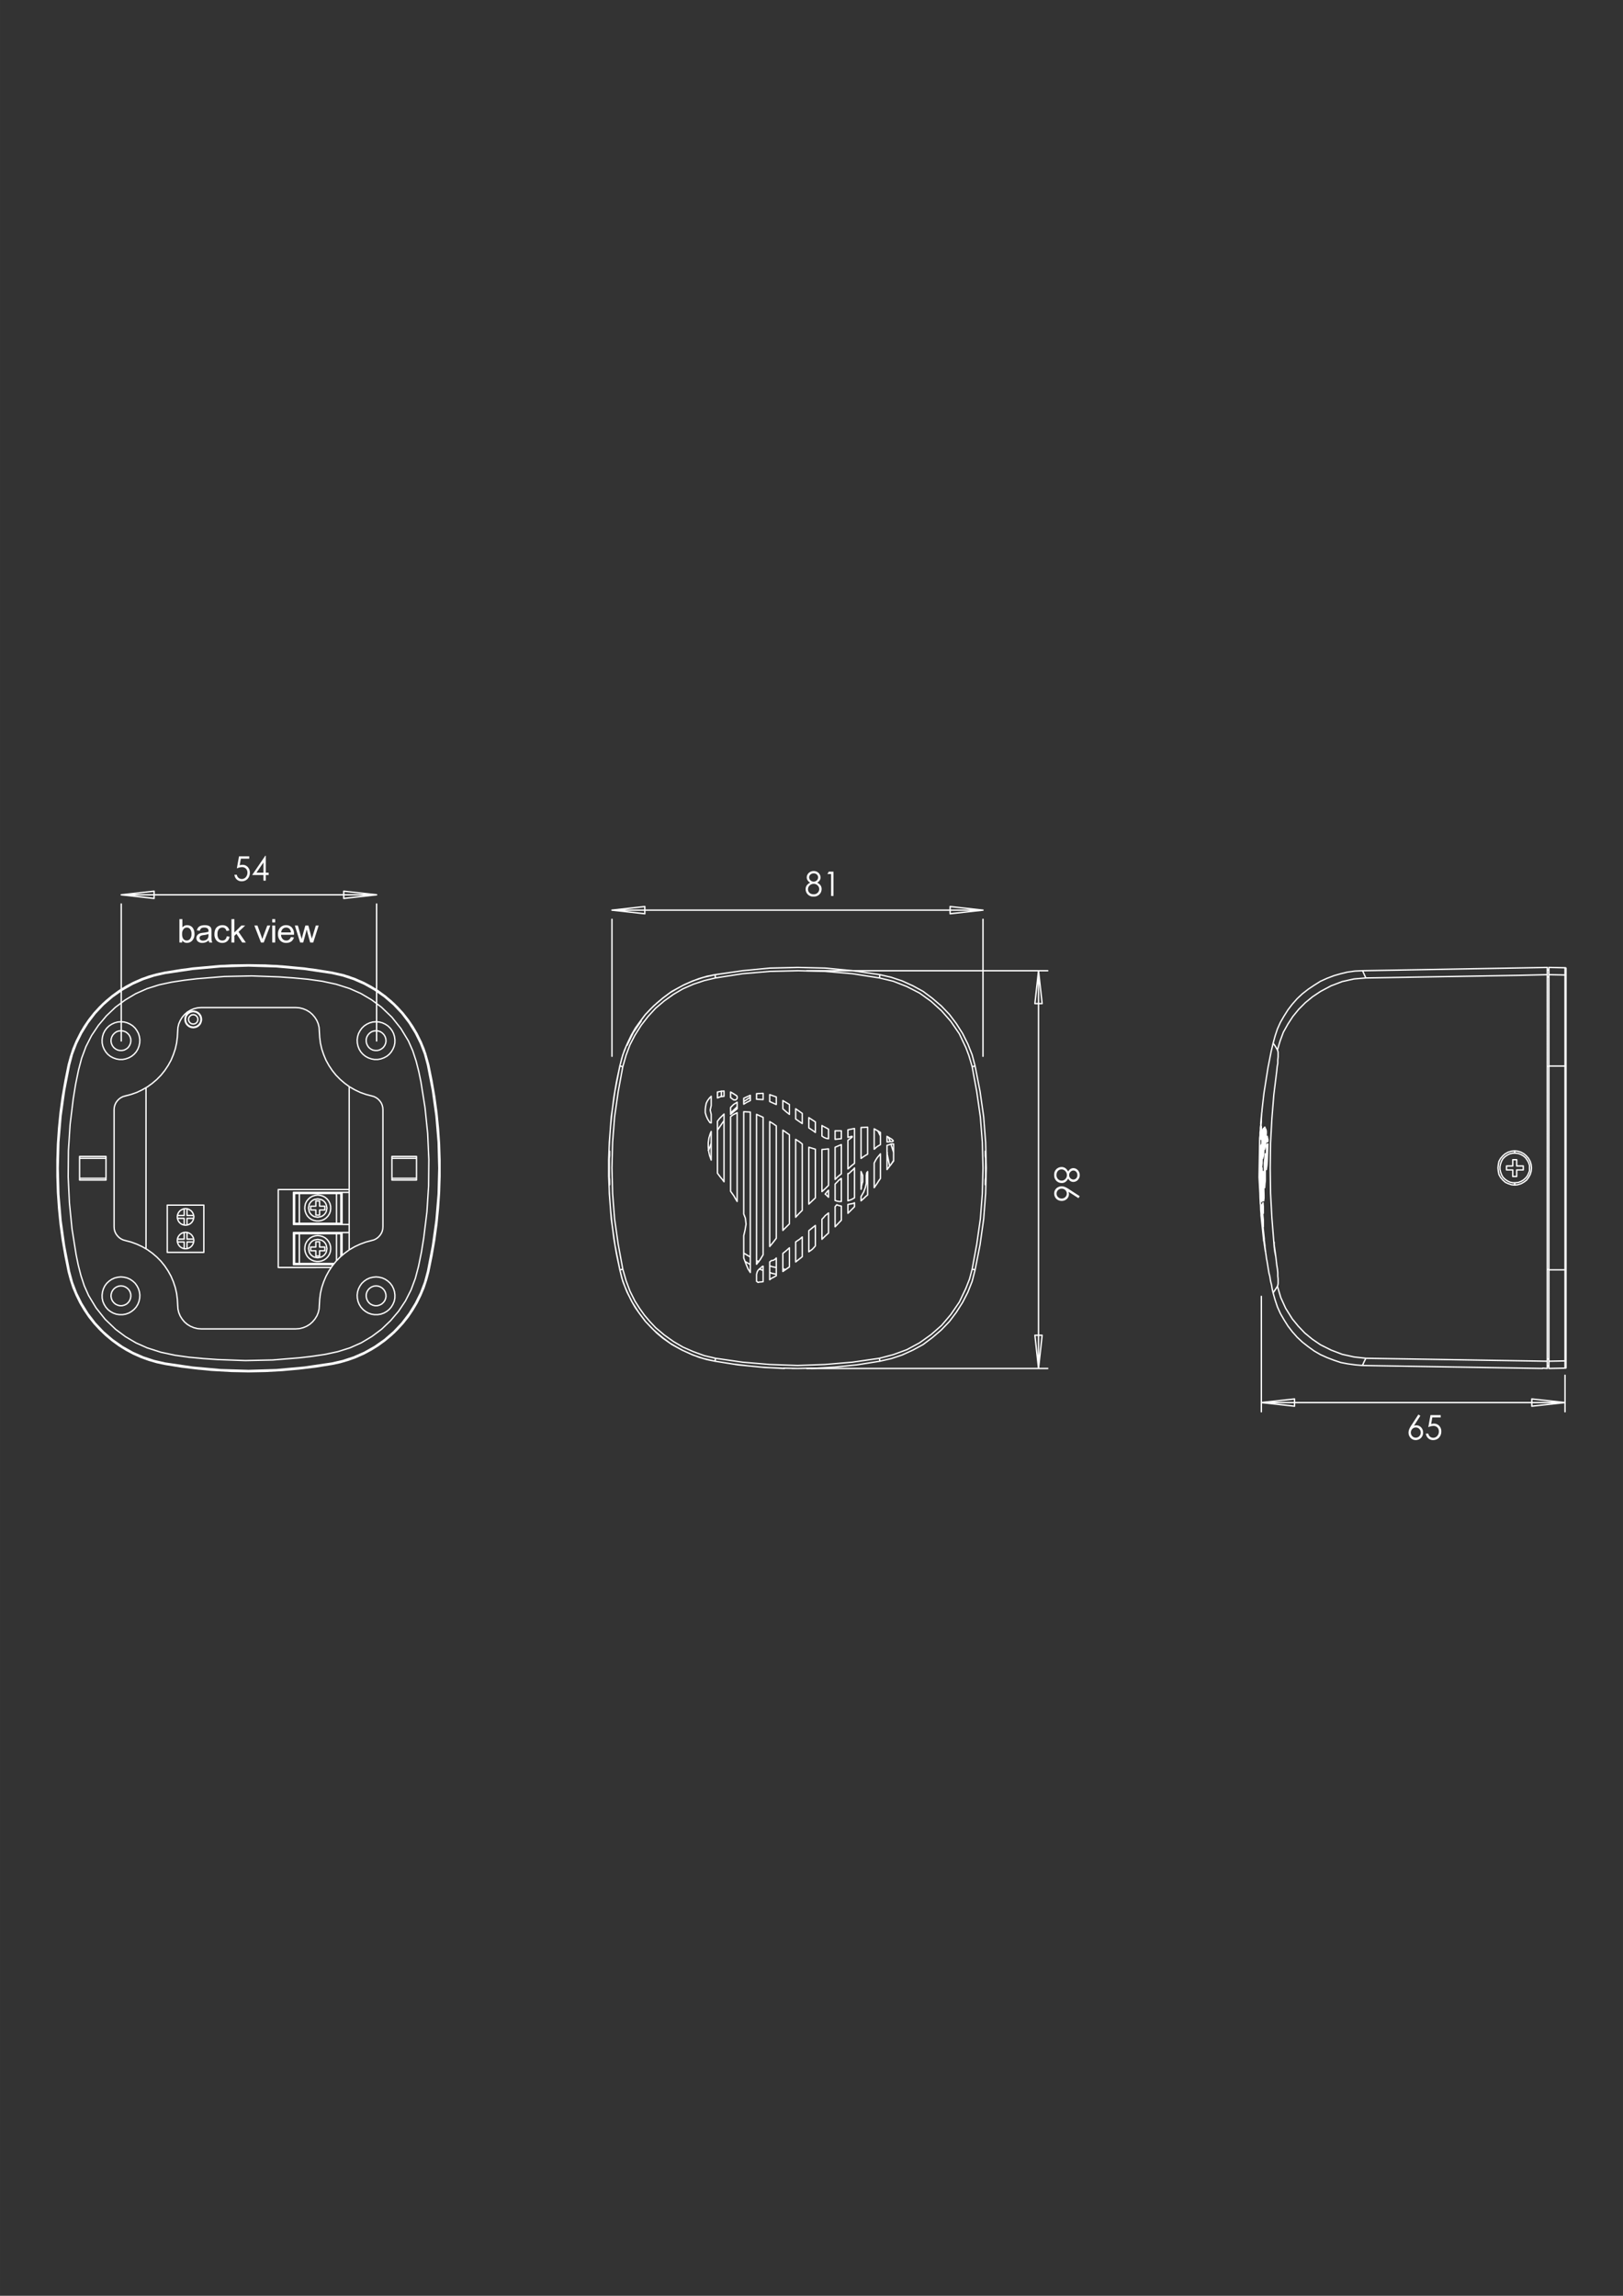 <svg id="Layer_1" data-name="Layer 1" xmlns="http://www.w3.org/2000/svg" width="210.002mm" height="297mm" viewBox="0 0 595.28 841.89">
  <rect x="0" y="0" width="595.28" height="841.89" fill="#333333" stroke="none"/>
  <defs>
    <style>
      .cls-1 {
        fill: #fff;
      }
    </style>
  </defs>
  <title>skatches</title>
  <g>
    <g>
      <path class="cls-1" d="M299.71,323.67a3.204,3.204,0,0,1,1.257,1.024,2.329,2.329,0,0,1,.38,1.31,2.768,2.768,0,0,1-.653,1.819,2.81,2.81,0,0,1-2.29.964,2.72,2.72,0,0,1-2.919-2.711,2.405,2.405,0,0,1,.389-1.343,3.292,3.292,0,0,1,1.295-1.064,2.467,2.467,0,0,1-.954-.843,1.984,1.984,0,0,1-.317-1.079,2.159,2.159,0,0,1,.338-1.137,2.383,2.383,0,0,1,.936-.873,2.698,2.698,0,0,1,1.291-.318,2.534,2.534,0,0,1,1.254.321,2.367,2.367,0,0,1,.903.873,2.241,2.241,0,0,1,.327,1.158,1.93,1.93,0,0,1-.31,1.08A2.576,2.576,0,0,1,299.71,323.67Zm-1.251.449a2.048,2.048,0,0,0-1.498.597,1.893,1.893,0,0,0-.606,1.392,1.786,1.786,0,0,0,.259.928,1.735,1.735,0,0,0,.723.673,2.337,2.337,0,0,0,1.075.236,1.998,1.998,0,0,0,1.505-.576,1.873,1.873,0,0,0,.559-1.346,1.807,1.807,0,0,0-.591-1.325A1.962,1.962,0,0,0,298.459,324.119Zm-.041-3.833a1.674,1.674,0,0,0-1.182.434,1.362,1.362,0,0,0-.469,1.034,1.46,1.46,0,0,0,.504,1.076,1.648,1.648,0,0,0,1.177.482,1.621,1.621,0,0,0,.814-.218,1.562,1.562,0,0,0,.598-.598,1.528,1.528,0,0,0,.216-.761,1.43,1.43,0,0,0-.425-.995A1.604,1.604,0,0,0,298.418,320.286Z"/>
      <path class="cls-1" d="M303.989,319.643H305.69v8.92h-.859v-8.047h-1.359Z"/>
    </g>
    <g>
      <path class="cls-1" d="M391.77,432.184a3.204,3.204,0,0,1-1.024,1.257,2.332,2.332,0,0,1-1.31.38,2.767,2.767,0,0,1-1.818-.653,2.807,2.807,0,0,1-.965-2.29,2.719,2.719,0,0,1,2.711-2.919,2.401,2.401,0,0,1,1.343.389,3.293,3.293,0,0,1,1.065,1.295,2.474,2.474,0,0,1,.843-.954,1.986,1.986,0,0,1,1.08-.317,2.158,2.158,0,0,1,1.137.338,2.383,2.383,0,0,1,.873.936,2.692,2.692,0,0,1,.318,1.291A2.529,2.529,0,0,1,395.7,432.19a2.36,2.36,0,0,1-.873.903,2.241,2.241,0,0,1-1.158.327,1.926,1.926,0,0,1-1.079-.31A2.577,2.577,0,0,1,391.77,432.184Zm-.448-1.251a2.049,2.049,0,0,0-.598-1.498,1.894,1.894,0,0,0-1.392-.606,1.788,1.788,0,0,0-.928.259,1.731,1.731,0,0,0-.673.723,2.331,2.331,0,0,0-.237,1.075,2,2,0,0,0,.576,1.505,1.876,1.876,0,0,0,1.347.559,1.81,1.81,0,0,0,1.325-.591A1.964,1.964,0,0,0,391.322,430.933Zm3.832-.041a1.672,1.672,0,0,0-.434-1.182,1.361,1.361,0,0,0-1.033-.469,1.462,1.462,0,0,0-1.077.504,1.649,1.649,0,0,0-.481,1.177,1.621,1.621,0,0,0,.218.814,1.562,1.562,0,0,0,.598.598,1.525,1.525,0,0,0,.761.216,1.431,1.431,0,0,0,.995-.425A1.605,1.605,0,0,0,395.154,430.892Z"/>
      <path class="cls-1" d="M396.021,438.658l-.478.712-3.65-2.341a2.718,2.718,0,0,1,.163.884,2.312,2.312,0,0,1-.767,1.751,2.659,2.659,0,0,1-1.89.719,2.803,2.803,0,0,1-1.392-.348,2.571,2.571,0,0,1-.988-.986,2.727,2.727,0,0,1-.367-1.376,2.578,2.578,0,0,1,.355-1.323,2.503,2.503,0,0,1,.997-.957,2.844,2.844,0,0,1,1.377-.348,3.417,3.417,0,0,1,1.148.215,7.229,7.229,0,0,1,1.453.77Zm-4.748-.95a1.728,1.728,0,0,0-.549-1.288,1.921,1.921,0,0,0-2.656,0,1.786,1.786,0,0,0,0,2.576,1.921,1.921,0,0,0,2.656,0A1.73,1.73,0,0,0,391.273,437.708Z"/>
    </g>
    <path class="cls-1" d="M360.537,387.6a.255.255,0,0,1-.255-.255V337.127a.255.255,0,0,1,.51,0v50.218A.255.255,0,0,1,360.537,387.6Zm-136.088,0a.255.255,0,0,1-.255-.255V337.127a.255.255,0,1,1,.51,0v50.218A.255.255,0,0,1,224.449,387.6Zm124.034-52.267a.246.246,0,0,1-.074-.011.258.258,0,0,1-.09-.048v0l-.001,0-.001,0h0a.254.254,0,0,1-.071-.1v0h0a.26.26,0,0,1-.018-.078v-1.086H236.758v1.086a.249.249,0,0,1-.019.081v.001a.262.262,0,0,1-.065.093l-.001.001h0a.26.26,0,0,1-.098.054.2.2,0,0,1-.087.01h-.001l-.016-.002-12.046-1.325a.252.252,0,0,1-.042-.007h0l-.001,0a.158.158,0,0,1-.03-.01.248.248,0,0,1-.085-.057l-.001,0v0a.233.233,0,0,1-.051-.075l-.001-.001v0a.318.318,0,0,1-.011-.03.242.242,0,0,1-.01-.07v-.001a.271.271,0,0,1,.011-.075l.008-.021v-.001a.255.255,0,0,1,.056-.084h0l.001,0a.252.252,0,0,1,.08-.054l.027-.01a.231.231,0,0,1,.05-.009l12.045-1.325a.128.128,0,0,1,.031-.002.244.244,0,0,1,.073.011.253.253,0,0,1,.1.057.248.248,0,0,1,.06.085h0l.001.002h0a.249.249,0,0,1,.021.085v1.085H348.228v-1.085a.264.264,0,0,1,.021-.088v-.001a.264.264,0,0,1,.055-.079l.001,0h0a.251.251,0,0,1,.105-.062l.001,0h0a.202.202,0,0,1,.086-.009l.017.002,12.045,1.325a.262.262,0,0,1,.052.01l.025.009a.248.248,0,0,1,.077.051h0l.001,0a.244.244,0,0,1,.059.088v0l.001,0,.007.019a.271.271,0,0,1,.011.075v.001a.242.242,0,0,1-.01.07c-.003.011-.008.022-.012.033l-.001,0v0a.256.256,0,0,1-.136.131.192.192,0,0,1-.032.011v0H360.6a.214.214,0,0,1-.04.007l-12.046,1.325-.016.002h-.001Zm.255-1.326v.787l7.149-.787Zm-119.64,0,7.149.787v-.787Zm119.64-.51h7.147l-7.147-.786Zm-119.638,0h7.147v-.786Z"/>
    <g>
      <path class="cls-1" d="M91.151,503.279l-6.185-.122L77.41,502.73l-2.294-.24-2.454-.22-6.12-.734-6.089-.979-.021-.004-2.99-.642-2.952-.859-2.888-1.044-2.829-1.261-2.706-1.444-2.611-1.628-2.492-1.813-2.366-1.966-2.213-2.121-2.09-2.273-1.906-2.397-1.724-2.553L29.098,477.91l-1.355-2.77-1.198-2.823-.954-2.925-.799-2.976-.001-.006-.002-.008-.002-.006-1.16-5.774-1.01-5.814-.797-5.816-.581-5.878-.398-5.876-.185-5.878v-5.906l.184-5.877.398-5.877.58-5.877.796-5.816,1.011-5.816L24.787,390.41l.004-.015.001-.003h0l.001-.003.794-2.932.604-1.851a.246.246,0,0,1,.016-.069l.042-.108.29-.888,1.199-2.862,1.719-3.407.366-.578.833-1.423,1.722-2.522,1.905-2.428,2.09-2.276.637-.61.435-.462.504-.439.636-.61,2.366-1.968,2.489-1.813,2.613-1.63,2.703-1.445,3.286-1.443.96-.315,1.471-.548,2.954-.831,3.005-.644.022-.004,6.077-.979,2.436-.304,1.633-.246,10.254-.919,1.448-.039,2.656-.145,6.185-.092,6.182.092,2.651.144,1.447.039,1.157.103.897.049,8.2.766,1.632.246,2.442.305,6.086.98.023.004,4.245.946.86.289.833.234,1.243.462,1.184.397.936.421,2.354,1.023,2.708,1.445,2.612,1.629,2.702,1.964.66.574,1.495,1.241.631.606.504.438.439.465.64.613,2.09,2.273,1.907,2.429,1.722,2.521,1.568,2.674,1.567,3.193.236.616.748,1.782.365,1.119.219.569,1.168,4.178.003.011v.001h0l.002.009,1.162,5.776,1.009,5.814.797,5.815.582,5.879.398,5.876.185,5.878v5.906l-.184,5.877-.398,5.877-.581,5.876-.796,5.817-1.01,5.816-1.163,5.78-.001.009-.001.001v.002h0l-.002.008-.795,2.963-.951,2.917-1.199,2.832-1.351,2.763-1.568,2.647-1.72,2.549-1.906,2.399-2.091,2.275-.636.61-.435.462-.502.438-.638.611-2.366,1.968-2.488,1.813-2.614,1.629-2.703,1.445-3.286,1.444-.68.229-1.753.635-2.948.86-3.009.645-.021.004-6.078.978-6.124.734-6.15.552-6.152.337Zm-30.556-3.675,10.139,1.497,10.195.915,10.225.305,10.224-.306,10.194-.916,10.124-1.495,3.994-.915,3.981-1.308,3.859-1.703,3.768-2.128,3.586-2.523,3.312-2.858,3.008-3.192,2.642-3.464,2.278-3.679,1.885-3.8,1.487-3.891,1.06-3.94,1.802-9.344,1.312-9.401.794-9.523.243-9.523-.244-9.554-.794-9.523-1.313-9.4-1.799-9.302-1.067-3.995L154,382.753l-1.886-3.799-2.281-3.678-2.646-3.466-3.009-3.188-3.313-2.856-3.587-2.522-3.77-2.126-3.859-1.7-3.981-1.306-3.972-.908-10.138-1.497-10.195-.915-10.225-.305-10.224.306-10.194.916-10.124,1.495-3.995.915L52.62,359.427l-3.859,1.702L44.993,363.258l-3.586,2.523L38.095,368.64l-3.007,3.191-2.642,3.465-2.279,3.679-1.884,3.8-1.488,3.891-1.059,3.97L23.933,399.95l-1.312,9.4-.794,9.523-.243,9.554.244,9.523.794,9.523,1.313,9.4,1.8,9.331,1.066,3.964,1.49,3.889,1.885,3.799,2.282,3.678,2.646,3.465,3.008,3.189,3.313,2.856,3.587,2.522,3.77,2.125,3.859,1.701,3.981,1.306Zm29.363-.421-10.101-.367-5.266-.367L69.33,497.96l-5.239-.734-5.152-1.105-5.005-1.595-4.152-1.844-3.907-2.307-3.629-2.704-3.875-3.718-3.323-4.183-2.77-4.58-1.603-3.603-1.231-3.753-.983-3.836-.798-3.894L26.162,450.68l-.95-9.551-.459-9.58.092-9.611.612-9.55,1.162-9.489v-.005l.001-.001h0l.001-.006.856-5.286,1.071-5.237,1.164-4.415,1.598-4.272,2.06-4.061,2.522-3.755,2.95-3.506L42.13,369.217l3.63-2.709,3.903-2.338,4.153-1.848,4.488-1.415,4.577-.984,4.661-.706,4.654-.551,10.065-.826,10.071-.215,10.101.366,5.266.368,5.264.489,5.238.734,5.152,1.105,5.006,1.595,4.151,1.844,3.907,2.306,3.629,2.705,3.875,3.718,3.323,4.183,2.77,4.58,1.605,3.635,1.231,3.752.982,3.837.798,3.862,1.5,9.426.98,9.55.429,9.582-.091,9.61-.612,9.55-1.163,9.487-.001.012-.856,5.288-1.072,5.236L152.58,468.86l-1.597,4.273-2.061,4.06-2.521,3.785-2.952,3.478-3.288,3.136-3.63,2.71-3.903,2.337-4.152,1.848-4.489,1.416-4.576.984-4.662.706-4.653.551-10.065.826ZM27.114,402.963l-1.16,9.471-.61,9.521-.091,9.584.458,9.554.947,9.523,1.495,9.399.793,3.871.976,3.808,1.218,3.714,1.58,3.553,2.736,4.526,3.282,4.131,3.829,3.673,3.583,2.67,3.859,2.278,4.102,1.82,4.956,1.579,5.111,1.095,5.21.73,5.245.488,5.251.366,10.078.366,10.042-.214,10.041-.824,4.637-.549,4.639-.702,4.538-.976,4.44-1.4,4.1-1.824,3.856-2.309,3.585-2.676,3.247-3.098,2.917-3.436,2.488-3.736,2.034-4.009,1.577-4.224,1.153-4.377,1.067-5.213.854-5.273,1.161-9.47.61-9.521.09-9.584-.428-9.555-.977-9.521-1.496-9.4-.793-3.84-.975-3.81-1.218-3.713-1.581-3.584-2.736-4.525-3.282-4.131-3.829-3.673-3.583-2.671-3.859-2.277-4.101-1.82-4.957-1.579-5.111-1.095-5.209-.73-5.246-.488-5.251-.367-10.078-.365-10.042.214-10.04.824-4.638.549-4.638.702-4.539.976-4.439,1.399-4.101,1.824-3.856,2.31-3.585,2.675-3.247,3.099-2.916,3.465-2.49,3.707-2.032,4.009L30.188,388.1l-1.153,4.377-1.066,5.214Zm81.362,84.606H73.815l-.021-.001-1.341-.091-1.389-.344-1.288-.531-1.196-.72-1.071-.909-.887-1.07-.751-1.188-.539-1.291-.318-1.353-.098-1.415-.001-.004-.123-2.2L64.52,474.299l-.485-2.115-.696-2.086L62.49,468.1l-1.059-1.902L60.22,464.381l-1.362-1.694-1.512-1.54-1.665-1.421-1.786-1.27-1.876-1.089-1.965-.905-2.06-.757-2.087-.542-.008-.003-.854-.244-.837-.414-.74-.542-.644-.67-.543-.762-.39-.835-.23-.899-.067-.927-.001-.012h0V406.952l.001-.009.06-.855.221-.898.381-.866.544-.776.635-.67.735-.549.832-.42.894-.26.009-.003,2.109-.55,2.059-.727,1.962-.939,1.909-1.092,1.75-1.269,1.666-1.425,1.512-1.543,1.358-1.693,1.21-1.816,1.06-1.908.844-2.023.697-2.062.481-2.115.271-2.177.121-2.183.001-.006.092-1.342.311-1.355.565-1.297.718-1.191.909-1.071,1.034-.912,1.198-.729,1.286-.537,1.38-.348,1.385-.099a.071.071,0,0,0,.021-.001h34.672l.009.001,1.342.092,1.389.343,1.289.532,1.194.719,1.045.913.912,1.065.754,1.19.539,1.291.318,1.353.098,1.383.001.005.122,2.2.273,2.184.484,2.115.695,2.054.851,2.031,1.058,1.901,1.212,1.816,1.363,1.694,1.511,1.54,1.665,1.421,1.543,1.116a.252.252,0,0,1,.111.081l.102.074,1.903,1.086,1.97.94,2.055.724,2.086.543.008.002.856.244.838.414.739.542.644.672.544.761.391.868.228.896.068.895.001.011v.001h0v42.9l-.001.012-.061.885-.221.898-.381.839-.544.773-.635.67-.734.548-.832.42-.899.262-.007.002-2.106.55-2.057.757-1.968.908-1.983,1.147a.244.244,0,0,1-.118.086l-1.555,1.128-1.666,1.425-1.511,1.543-1.359,1.693-1.21,1.816-1.058,1.938-.846,1.995-.697,2.061-.48,2.115-.272,2.176-.12,2.184-.001.005-.092,1.343-.311,1.355-.532,1.292-.753,1.2-.907,1.067-1.034.911-1.196.73-1.288.537-1.38.348-1.384.098Zm-34.653-.5h34.645l1.337-.09,1.301-.33,1.219-.509,1.127-.685.974-.859.861-1.014.713-1.134.5-1.215.293-1.275.207-3.503.277-2.218.492-2.164.711-2.103.862-2.035,1.08-1.978.609-.914H102.058a.25.25,0,0,1-.25-.25V436.214a.25.25,0,0,1,.25-.25h25.762V398.572l-1.517-1.097-1.697-1.448-1.544-1.574-1.393-1.73-1.235-1.852-1.08-1.943-.868-2.072-.709-2.095-.496-2.164-.279-2.226-.215-3.56-.3-1.274-.507-1.214-.714-1.124-.866-1.011-.983-.861-1.125-.676-1.221-.504-1.31-.324-1.292-.084H73.824l-1.337.091-1.301.329-1.235.52.473-.118.824-.008.794.191a.251.251,0,0,1,.059.022l.673.366a.26.26,0,0,1,.053.038l.55.52.464.685a.292.292,0,0,1,.032.068l.215.733.069.815a.243.243,0,0,1-.004.07L74,374.798l-.321.752a.249.249,0,0,1-.038.061l-.489.58-.652.498a.298.298,0,0,1-.062.034l-.733.274-.79.105a.431.431,0,0,1-.061,0l-.765-.092a.221.221,0,0,1-.06-.016l-.703-.274a.235.235,0,0,1-.06-.032l-.611-.459-.53-.619a.238.238,0,0,1-.034-.054l-.336-.703a.252.252,0,0,1-.021-.066l-.122-.733.027-.815a.28.28,0,0,1,.013-.069l.245-.733.323-.532-.35.31-.86,1.014-.68,1.13-.535,1.224-.291,1.27-.208,3.502-.276,2.219-.493,2.164-.711,2.103-.861,2.064-1.082,1.95-1.233,1.852-1.388,1.73-1.545,1.577-1.698,1.452-1.788,1.295-.416.238v58.826l.365.212,1.822,1.297,1.698,1.449,1.545,1.574,1.392,1.73,1.235,1.852,1.081,1.943.867,2.04.71,2.128.496,2.163.278,2.194.216,3.591.3,1.274.507,1.214.714,1.124.838,1.014,1.008.855,1.13.68,1.219.503,1.31.325Zm28.484-22.526h19.057l.373-.539H107.621a.25.25,0,0,1-.25-.25V451.986a.25.25,0,0,1,.25-.25h20.198v-2.465H107.621a.25.25,0,0,1-.25-.25V437.253a.25.25,0,0,1,.25-.25h20.198v-.539H102.308Zm5.564-1.039h.002l-.002-.002Zm2.17-.428h12.441l.69-.832v-9.58H110.041Zm-1.742,0h1.242V452.663h-1.242Zm15.374-10.412v9.069l1.09-1.084v-7.985Zm2.048-.428v7.594l.566-.484,1.532-1.11v-5.999Zm2.599-.25v5.923l1.704-.975,2.006-.926,2.098-.772,2.982-.801.752-.381.665-.497.579-.613.497-.705.343-.755.199-.811.054-.834V406.972l-.06-.848-.207-.812-.352-.784-.496-.69-.588-.615-.67-.49-.758-.375-.81-.227-2.107-.549-2.099-.74-2.011-.958-1.721-.982ZM46.036,454.679l2.107.549L50.244,456l2.005.924,1.052.609v-58.25l-1.032.591-2.003.957-2.103.743-2.979.799-.752.381-.666.497-.579.613-.496.706-.343.782-.2.815-.053.804v42.866l.06.879.207.811.352.751.497.693.588.613.671.491.758.375Zm79.152-2.443a.311.311,0,0,1,.032.039v-.039Zm-17.317,0v.002l.002-.002Zm17.85-3.465h2.099V437.503h-2.099Zm-.532,0h.032v-.039A.311.311,0,0,1,125.188,448.771Zm-17.317,0h.002l-.002-.002Zm15.802-.428h1.09V437.931h-1.09Zm-13.632,0h13.132V437.931H110.041Zm-1.742,0h1.242V437.931h-1.242Zm16.89-10.84a.311.311,0,0,1,.032.039v-.039Zm-17.317,0v.002l.002-.002Zm-37.993-61.28,1.004.195,1.003-.195.833-.557.557-.833.194-1.003-.194-1.004-.558-.836-.835-.584-1-.194-1.001.194-.837.586-.586.837-.195,1.001.195,1,.584.835ZM137.33,482.342l-1.171-.185-1.174-.408-1.051-.601-.948-.755-.824-.915-.639-1.046-.447-1.106-.257-1.203-.066-1.199.155-1.238.345-1.141.567-1.111.69-.978.891-.834,1.006-.694,1.108-.511,1.175-.291,1.226-.128a.229.229,0,0,1,.052,0l1.162.122,1.164.281,1.114.505,1.016.693.884.817.734.981.543,1.11.351,1.136.162,1.233-.028,1.2-.251,1.207-.473,1.116-.627,1.04-.789.92-.95.766-1.073.604-1.138.415-1.207.194Zm.611-13.845-1.166.12-1.097.27-1.026.474-.94.65-.828.772-.638.908-.532,1.04-.319,1.059-.144,1.151.064,1.115.239,1.124.416,1.028.593.972.767.85.887.705.978.56,1.089.378,1.088.172,1.152-.003,1.122-.18,1.055-.386,1.002-.564.883-.711.731-.855.587-.976.442-1.038.23-1.115.024-1.116-.151-1.153-.327-1.059-.505-1.034-.68-.907-.824-.761-.95-.649-1.032-.468-1.086-.26ZM43.769,482.342l-1.2-.185-1.147-.409-1.076-.599-.951-.756-.797-.919-.636-1.042-.475-1.101-.26-1.209-.035-1.206.154-1.23.345-1.142.534-1.106.727-.987.888-.829,1.006-.694,1.108-.511,1.175-.291,1.194-.128a.229.229,0,0,1,.052,0l1.192.122,1.165.281,1.114.505,1.016.693.884.817.707.986.568,1.101.352,1.141.162,1.233-.06,1.207-.249,1.2-.44,1.11-.63,1.046-.822.924-.947.762-1.04.603-1.173.417-1.174.193Zm.582-13.845-1.136.12-1.098.27-1.026.474-.94.65-.828.772-.672.913-.496,1.03-.321,1.063-.144,1.15.032,1.123.239,1.117.443,1.022.596.978.739.854.884.701,1.005.559,1.063.38,1.115.171,1.153-.003,1.091-.18,1.088-.387.967-.561.886-.712.765-.858.584-.972.409-1.032.231-1.121.057-1.123-.151-1.147-.327-1.059-.533-1.029-.654-.917-.821-.756-.95-.649-1.031-.468-1.087-.26Zm94.018,10.574h-.856a.267.267,0,0,1-.062-.008l-.825-.214-.81-.383a.253.253,0,0,1-.055-.036l-.643-.551-.528-.714-.364-.845-.168-.878.026-.879a.227.227,0,0,1,.011-.062l.244-.825.452-.788.614-.657.748-.496.842-.33a.287.287,0,0,1,.064-.016l.856-.092a.247.247,0,0,1,.054.001l.825.092a.233.233,0,0,1,.062.015l.795.306.75.483.626.648.462.779.268.88.071.878a.238.238,0,0,1-.003.065l-.153.825-.352.847a.317.317,0,0,1-.032.056l-.52.672-.677.587a.253.253,0,0,1-.055.036l-.765.366-.838.23A.251.251,0,0,1,138.369,479.072Zm-.824-.5h.791l.763-.205.691-.336.617-.529.465-.609.323-.766.132-.74-.059-.794-.234-.772-.404-.679-.547-.565-.658-.422-.717-.27-.768-.085-.795.085-.765.294-.656.435-.535.574-.395.688-.211.738-.029.795.148.771.32.742.461.622.577.486.735.352Zm-92.767.5h-.856a.251.251,0,0,1-.065-.009l-.795-.214-.807-.382a.253.253,0,0,1-.055-.036l-.643-.551-.555-.708a.317.317,0,0,1-.032-.056l-.336-.795-.168-.878a.229.229,0,0,1-.003-.064l.06-.825.255-.878.451-.788.614-.657.748-.496.842-.33a.233.233,0,0,1,.062-.015l.825-.092a.247.247,0,0,1,.054-.001l.856.092a.287.287,0,0,1,.064.016l.795.306.75.483.626.648.462.779.268.88.042.887-.157.881-.352.847-.518.722-.681.593a.253.253,0,0,1-.055.036l-.765.366-.871.23A.267.267,0,0,1,44.778,479.072Zm-.823-.5h.791l.795-.206.689-.335.617-.529.45-.63.308-.745.138-.773-.035-.77-.233-.764-.404-.679-.547-.565-.658-.422-.717-.27-.796-.085-.767.085-.765.294-.656.435-.535.574-.394.688-.222.77-.048.739.146.795.307.712.501.646.581.492.735.352Zm72.102-15.729-.995-.189-.935-.381-.841-.576-.711-.735-.523-.87-.355-.959-.166-.993.06-1.005.219-.985.448-.912.64-.81.764-.674.87-.488.965-.296,1.02-.131a.345.345,0,0,1,.064,0l.947.122.957.284.902.477.78.674.615.802.452.895.263.996.038,1.003-.124.987-.35.971-.542.872-.704.743-.833.583-.933.392-.995.198Zm.489-9.504-.947.118-.875.267-.777.438-.69.611-.581.732-.399.81-.193.891-.057.91.151.891.323.871.47.783.639.658.756.518.84.341.899.17.9-.005.899-.179.838-.352.748-.525.635-.67.488-.785.314-.87.108-.894-.032-.908-.236-.893-.409-.807-.557-.725-.699-.605-.81-.426-.871-.257Zm-.03,8.159a.265.265,0,0,1-.048-.005l-1.253-.245a.238.238,0,0,1-.072-.026l-.611-.336-.56-.453-.462-.554-.336-.659a.232.232,0,0,1-.021-.064l-.244-1.254a.247.247,0,0,1-.005-.053v-.021l.001-.028.005-.029.243-1.248a.218.218,0,0,1,.029-.077l.337-.581.446-.578.594-.472.653-.332a.234.234,0,0,1,.068-.022l1.223-.215a.237.237,0,0,1,.091.001l1.253.245a.232.232,0,0,1,.064.021l.611.306.567.458.467.59.332.653a.237.237,0,0,1,.021.062l.244,1.223a.256.256,0,0,1,.005.054v.052l-.001.029-.005.029-.243,1.218a.238.238,0,0,1-.026.072l-.337.611-.453.558-.59.466-.653.332a.225.225,0,0,1-.062.021l-1.223.245A.267.267,0,0,1,116.516,461.497Zm-1.167-.733,1.166.229.688-.138h-1.359a.25.25,0,0,1-.25-.25v-1.676h-1.645a.25.25,0,0,1-.25-.25v-1.375a.25.25,0,0,1,.25-.25h1.645v-1.676a.25.25,0,0,1,.25-.25h1.376a.25.25,0,0,1,.25.25v1.676h1.675a.25.25,0,0,1,.25.25v1.375a.25.25,0,0,1-.25.25h-1.675v1.676a.25.25,0,0,1-.14.225l.327-.065.582-.291.508-.401.388-.481.293-.538.232-1.168-.233-1.171-.291-.582-.402-.508-.481-.388-.532-.26-1.176-.23-1.141.201-.579.289-.508.401-.384.506-.297.517-.23,1.18.231,1.188.29.581.398.472.486.394Zm.744-.409h.876v-1.676a.25.25,0,0,1,.25-.25h1.675v-.875h-1.675a.25.25,0,0,1-.25-.25v-1.676h-.876v1.676a.25.25,0,0,1-.25.25h-1.645v.875h1.645a.25.25,0,0,1,.25.25Zm-41.33-.845H61.345a.25.25,0,0,1-.25-.25V441.93a.25.25,0,0,1,.25-.25h13.418a.25.25,0,0,1,.25.25v17.33A.25.25,0,0,1,74.763,459.51Zm-13.168-.5h12.918V442.18H61.595Zm6.994-.845a.238.238,0,0,1-.075-.012l-.017.004-.825.008-.047-.012a.255.255,0,0,1-.25-.06l-.497-.12a.251.251,0,0,1-.059-.022l-.673-.366a.26.26,0,0,1-.053-.038l-.55-.52a.253.253,0,0,1-.041-.05l-.398-.643-.268-.753a.256.256,0,0,1-.014-.072l-.031-.764.042-.272a.267.267,0,0,1-.011-.074.247.247,0,0,1,.045-.143l.05-.326a.235.235,0,0,1,.023-.071l.336-.672.521-.631.653-.497a.214.214,0,0,1,.059-.032l.703-.275a.221.221,0,0,1,.06-.016l.127-.016a.263.263,0,0,1,.243-.029l.394-.047a.324.324,0,0,1,.061,0l.39.049a.257.257,0,0,1,.251.031l.093.012.763.291.696.487a.262.262,0,0,1,.051.048l.459.581.363.716a.225.225,0,0,1,.021.062l.075.377a.248.248,0,0,1,.021.101v.004l.057.283a.235.235,0,0,1,.004.069l-.061.764a.276.276,0,0,1-.013.061l-.244.703-.421.692a.253.253,0,0,1-.041.05l-.551.52a.283.283,0,0,1-.052.038l-.672.366a.276.276,0,0,1-.06.022l-.463.116A.248.248,0,0,1,68.589,458.165ZM67.8,455.44v2.232l.539-.006V455.44a.25.25,0,0,1,.25-.25h2.22l.035-.439-.021-.101H68.589a.25.25,0,0,1-.25-.25V452.176l-.269-.03-.271.032v2.223a.25.25,0,0,1-.25.25h-2.24l-.02.126.02.413h2.24A.25.25,0,0,1,67.8,455.44Zm-.77,2.058.27.067V455.69H65.404l.15.432.355.565.504.476Zm1.809-1.808v1.87l.238-.062.616-.336.504-.475.38-.615.129-.382Zm0-1.539h1.885l-.02-.097-.321-.643-.408-.509-.614-.439-.521-.197Zm-3.448,0H67.3V452.256l-.574.226-.585.438-.447.542Zm2.281-4.636-.127-.03a.253.253,0,0,1-.104-.025l-.562-.135a.276.276,0,0,1-.06-.022l-.673-.367a.283.283,0,0,1-.052-.038l-.55-.52a.253.253,0,0,1-.041-.05l-.398-.642-.269-.787a.28.28,0,0,1-.013-.069l-.031-.764.043-.269a.25.25,0,0,1-.012-.077.241.241,0,0,1,.049-.147l.047-.291a.219.219,0,0,1,.021-.066l.336-.703a.238.238,0,0,1,.034-.054l.489-.581a.256.256,0,0,1,.048-.044l.611-.428.747-.33a.252.252,0,0,1,.069-.019l.223-.027a.304.304,0,0,1,.043-.005l.498-.06a.259.259,0,0,1,.061,0l.477.06a.214.214,0,0,1,.083.011l.173.021a.237.237,0,0,1,.068.019l.703.306.681.449a.268.268,0,0,1,.058.053l.459.581.365.751.083.381a.243.243,0,0,1,.033.124l-.001.022.058.263a.248.248,0,0,1,.004.071l-.061.764-.256.793-.422.694a.253.253,0,0,1-.041.05l-.551.52a.283.283,0,0,1-.052.038l-.672.367a.258.258,0,0,1-.06.022l-.524.131a.251.251,0,0,1-.117.029h0l-.092.022Zm.128-2.726v2.232l.539-.006v-2.227a.25.25,0,0,1,.25-.25h2.223l.032-.466-.021-.103H68.589a.25.25,0,0,1-.25-.25v-2.221l-.271-.034-.269.032V445.72a.25.25,0,0,1-.25.25H65.31l-.021.127.021.442H67.55A.25.25,0,0,1,67.8,446.789Zm-.77,2.059.27.066v-1.875H65.411l.144.435.354.56.504.476Zm1.809-1.809V448.91l.238-.062.616-.337.504-.475.38-.614.124-.383Zm0-1.569h1.879l-.021-.097-.316-.646-.404-.502-.609-.406-.528-.227Zm-3.444,0H67.3v-1.89l-.598.26-.54.384-.448.532Zm50.662,2.517-.994-.188-.935-.381-.841-.576-.711-.735-.523-.87-.355-.959-.166-.994.06-1.004.219-.985.448-.912.64-.81.764-.674.87-.489.966-.295,1.019-.132a.345.345,0,0,1,.064,0l.947.123.956.283.903.477.78.674.615.802.452.895.263.996.038,1.002-.124.988-.35.971-.542.872-.704.743-.833.583-.933.392-.996.197Zm.489-9.504-.947.119-.876.266-.776.439-.69.611-.581.732-.399.81-.193.891-.057.909.151.892.323.871.47.783.639.658.756.518.84.341.898.169.901-.005.9-.178.837-.352.748-.525.635-.67.488-.785.314-.87.108-.894-.032-.907-.236-.893-.409-.807-.557-.725-.699-.605-.81-.427-.87-.256Zm-.03,8.159a.265.265,0,0,1-.048-.005l-1.253-.244a.238.238,0,0,1-.072-.026l-.611-.336-.56-.454-.462-.554-.336-.659a.232.232,0,0,1-.021-.064l-.244-1.253a.241.241,0,0,1-.005-.053v-.021l.001-.027a.28.28,0,0,1,.005-.03l.243-1.248a.254.254,0,0,1,.026-.073l.337-.611.453-.559.59-.466.653-.332a.234.234,0,0,1,.068-.022l1.223-.214a.283.283,0,0,1,.091.001l1.253.245a.232.232,0,0,1,.064.021l.611.306.567.458.467.59.332.653a.237.237,0,0,1,.021.062l.244,1.223a.25.25,0,0,1,.005.054v.052l-.001.03a.244.244,0,0,1-.005.028l-.243,1.218a.238.238,0,0,1-.026.072l-.337.611-.453.558-.59.466-.653.332a.237.237,0,0,1-.062.021l-1.223.244A.267.267,0,0,1,116.516,446.642Zm-1.168-.732,1.167.228,1.142-.228.582-.291.508-.401.388-.481.293-.538.232-1.167-.233-1.172-.291-.582-.402-.508-.481-.388-.532-.26-1.176-.23-1.141.2-.579.289-.508.401-.388.482-.292.538-.23,1.182.231,1.188.29.581.398.472.486.395Zm1.871-.062h-1.376a.25.25,0,0,1-.25-.25v-1.645h-1.645a.25.25,0,0,1-.25-.25v-1.375a.25.25,0,0,1,.25-.25h1.645v-1.676a.25.25,0,0,1,.25-.25h1.376a.25.25,0,0,1,.25.25v1.676h1.675a.25.25,0,0,1,.25.25v1.375a.25.25,0,0,1-.25.25h-1.675v1.645A.25.25,0,0,1,117.219,445.847Zm-1.126-.5h.876v-1.645a.25.25,0,0,1,.25-.25h1.675v-.875h-1.675a.25.25,0,0,1-.25-.25v-1.676h-.876v1.676a.25.25,0,0,1-.25.25h-1.645v.875h1.645a.25.25,0,0,1,.25.25ZM152.766,432.98h-9.017a.25.25,0,0,1-.25-.25v-8.65a.25.25,0,0,1,.25-.25h9.017a.25.25,0,0,1,.25.25v8.65A.25.25,0,0,1,152.766,432.98Zm-8.767-.5h8.517v-.143h-8.517Zm0-.643h8.517v-6.835h-8.517Zm0-7.335h8.517v-.173h-8.517ZM38.88,432.98H29.19a.25.25,0,0,1-.25-.25v-8.65a.25.25,0,0,1,.25-.25H38.88a.25.25,0,0,1,.25.25v8.65A.25.25,0,0,1,38.88,432.98Zm-9.44-.5H38.63v-.143H29.44Zm0-.643H38.63v-6.835H29.44Zm0-7.335H38.63v-.173H29.44Zm107.89-35.721-1.178-.218-1.167-.406-1.046-.567-.953-.758-.824-.915-.639-1.046-.448-1.139-.255-1.169-.067-1.232.155-1.207.345-1.169.569-1.086.689-.975.887-.86,1.015-.671,1.103-.508,1.169-.319,1.237-.1a.131.131,0,0,1,.039,0l1.162.092,1.177.314,1.108.503,1.011.66.893.855.73.978.542,1.078.352,1.171.162,1.199-.028,1.231-.251,1.178-.472,1.143-.628,1.043-.789.92-.95.766-1.078.576-1.133.411-1.201.225Zm.611-13.845-1.172.09-1.085.298-1.032.476-.944.623-.819.796-.642.912-.534,1.013-.317,1.085-.144,1.123.064,1.147.238,1.091.418,1.062.592.97.767.85.887.705.973.526,1.094.38,1.095.204,1.145-.004,1.116-.21,1.06-.386,1.007-.536.878-.708.731-.855.587-.976.441-1.065.231-1.088.024-1.147-.151-1.121-.327-1.093-.504-1-.681-.909-.828-.795-.941-.612-1.037-.471-1.092-.292ZM43.769,388.781l-1.206-.218-1.141-.407-1.071-.565-.956-.759-.797-.919-.636-1.042-.476-1.133-.258-1.175-.036-1.239.154-1.199.345-1.17.535-1.08.726-.985.884-.856,1.015-.671,1.103-.508,1.169-.319,1.207-.1a.131.131,0,0,1,.039,0l1.192.092,1.177.314,1.108.503,1.011.66.893.855.703.982.566,1.067.354,1.177.162,1.199-.06,1.238-.25,1.171-.439,1.138-.631,1.048-.822.924-.947.762-1.045.575-1.168.413-1.167.224Zm.582-13.845-1.143.09-1.085.298-1.032.476-.944.623-.819.796-.676.917-.497,1.002-.32,1.091-.144,1.122.032,1.154.238,1.084.445,1.056.595.976.739.854.884.701,1,.525,1.068.382,1.121.203,1.147-.004,1.084-.21,1.095-.387.972-.534.881-.709.765-.858.584-.972.408-1.06.233-1.093.056-1.152-.151-1.115-.327-1.093-.531-.994-.656-.92-.825-.79-.941-.612-1.036-.471-1.093-.292Zm93.162,10.544-.88-.19a.284.284,0,0,1-.06-.022l-.764-.397-.685-.548a.241.241,0,0,1-.048-.052l-.489-.702-.359-.807-.17-.881.026-.909a.287.287,0,0,1,.011-.065l.244-.795.452-.786.614-.657.742-.522a.237.237,0,0,1,.06-.031l.795-.275.911-.104a.247.247,0,0,1,.054.001l.825.092.85.287a.237.237,0,0,1,.06.031l.703.489.62.644.462.779.268.848.071.911a.233.233,0,0,1-.003.064l-.153.825-.353.819-.547.75a.245.245,0,0,1-.044.046l-.642.52-.807.424a.211.211,0,0,1-.059.021l-.795.184Zm-.74-.671.795.177.801-.006.707-.17.737-.382.574-.473.501-.677.309-.717.13-.737L141.268,381l-.234-.739-.404-.681-.547-.565-.635-.435-.764-.265-.742-.077-.83.09-.706.251-.676.47-.541.578-.395.688-.211.71-.029.823.148.771.318.709.445.63.615.499Zm-92.851.671-.852-.19a.211.211,0,0,1-.059-.021l-.764-.397-.685-.548a.245.245,0,0,1-.044-.046l-.52-.702-.363-.812-.17-.881a.222.222,0,0,1-.003-.062l.06-.856.255-.851.451-.786.614-.657.742-.522a.237.237,0,0,1,.06-.031l.795-.275.88-.103a.247.247,0,0,1,.054-.001l.856.092.851.288a.237.237,0,0,1,.06.031l.703.489.62.644.462.779.268.848a.278.278,0,0,1,.011.065l.031.856-.157.88-.353.819-.513.744a.241.241,0,0,1-.048.052l-.642.52-.807.424a.284.284,0,0,1-.06.022l-.825.184Zm-.709-.67.766.177.799-.007.738-.17.736-.382.571-.47.47-.674.312-.723.136-.77-.033-.767-.235-.765-.404-.681-.547-.565-.635-.435-.764-.265-.771-.077-.8.089-.707.252-.676.47-.541.578-.394.688-.222.742-.049.768.147.795.318.709.473.628.618.501Zm27.668-9.02h-.001a.267.267,0,0,1-.049-.005l-.668-.121a.254.254,0,0,1-.094-.038l-.55-.366a.242.242,0,0,1-.067-.066l-.398-.581a.25.25,0,0,1-.039-.095l-.122-.642a.264.264,0,0,1-.001-.092l.122-.673a.248.248,0,0,1,.044-.102l.398-.55a.251.251,0,0,1,.056-.056l.55-.398a.248.248,0,0,1,.102-.044l.668-.121a.267.267,0,0,1,.049-.005h.001a.236.236,0,0,1,.053.006l.636.121a.238.238,0,0,1,.095.039l.58.398a.242.242,0,0,1,.066.067l.367.55a.254.254,0,0,1,.038.094l.122.673a.242.242,0,0,1-.001.092l-.122.642a.238.238,0,0,1-.034.087l-.367.581a.242.242,0,0,1-.077.077l-.58.366a.238.238,0,0,1-.087.034l-.636.121A.236.236,0,0,1,70.882,375.791Zm-.577-.608.576.104.549-.104.492-.311.312-.493.104-.549-.104-.576-.311-.467-.497-.341-.545-.103-.571.104-.472.34-.34.472-.104.571.103.545.341.497Z"/>
      <g>
        <path class="cls-1" d="M66.811,345.626h-1.002v-8.577h1.08v3.06a2.154,2.154,0,0,1,1.745-.837,2.741,2.741,0,0,1,1.112.23,2.285,2.285,0,0,1,.864.65,3.113,3.113,0,0,1,.53,1.009,4.071,4.071,0,0,1,.192,1.264,3.497,3.497,0,0,1-.81,2.469,2.561,2.561,0,0,1-1.943.872,2.043,2.043,0,0,1-1.77-.919Zm-.013-3.153a3.152,3.152,0,0,0,.312,1.614,1.563,1.563,0,0,0,2.603.214,2.671,2.671,0,0,0,.517-1.787,2.72,2.72,0,0,0-.495-1.796,1.519,1.519,0,0,0-1.196-.579,1.563,1.563,0,0,0-1.224.6A2.581,2.581,0,0,0,66.799,342.473Z"/>
        <path class="cls-1" d="M76.558,344.86a4.038,4.038,0,0,1-1.155.702,3.407,3.407,0,0,1-1.19.205,2.355,2.355,0,0,1-1.613-.5,1.633,1.633,0,0,1-.564-1.278,1.661,1.661,0,0,1,.213-.834,1.725,1.725,0,0,1,.558-.606,2.643,2.643,0,0,1,.776-.346,8.133,8.133,0,0,1,.96-.157,10.065,10.065,0,0,0,1.925-.363c.004-.144.007-.235.007-.274a1.145,1.145,0,0,0-.307-.907,1.84,1.84,0,0,0-1.23-.356,1.947,1.947,0,0,0-1.124.26,1.586,1.586,0,0,0-.537.922l-1.056-.141a2.517,2.517,0,0,1,.474-1.067,2.087,2.087,0,0,1,.954-.627,4.371,4.371,0,0,1,1.445-.219,3.906,3.906,0,0,1,1.325.188,1.752,1.752,0,0,1,.75.471,1.641,1.641,0,0,1,.336.717,5.776,5.776,0,0,1,.054.971v1.404a14.515,14.515,0,0,0,.069,1.857,2.309,2.309,0,0,0,.273.746h-1.127A2.168,2.168,0,0,1,76.558,344.86Zm-.091-2.352a8.026,8.026,0,0,1-1.763.398,4.17,4.17,0,0,0-.942.211.943.943,0,0,0-.426.342.916.916,0,0,0,.178,1.203,1.432,1.432,0,0,0,.956.28,2.276,2.276,0,0,0,1.109-.266,1.657,1.657,0,0,0,.714-.729,2.487,2.487,0,0,0,.174-1.054Z"/>
        <path class="cls-1" d="M83.144,343.351l1.062.134a2.671,2.671,0,0,1-.891,1.677,2.64,2.64,0,0,1-1.761.606,2.771,2.771,0,0,1-2.103-.834,3.332,3.332,0,0,1-.795-2.39,4.236,4.236,0,0,1,.342-1.761A2.35,2.35,0,0,1,80.04,339.65a3.155,3.155,0,0,1,1.52-.377,2.691,2.691,0,0,1,1.697.512,2.335,2.335,0,0,1,.846,1.454l-1.05.158a1.688,1.688,0,0,0-.53-.942,1.398,1.398,0,0,0-.921-.315,1.692,1.692,0,0,0-1.325.57,2.659,2.659,0,0,0-.51,1.805,2.746,2.746,0,0,0,.491,1.819,1.62,1.62,0,0,0,1.284.567,1.538,1.538,0,0,0,1.062-.38A1.873,1.873,0,0,0,83.144,343.351Z"/>
        <path class="cls-1" d="M84.89,345.626v-8.577h1.08v4.891l2.555-2.527h1.397l-2.435,2.305,2.681,3.908H88.837l-2.106-3.177-.762.714v2.463Z"/>
        <path class="cls-1" d="M95.717,345.626l-2.423-6.213h1.14l1.367,3.721q.221.602.408,1.252.144-.492.401-1.182l1.416-3.791h1.109l-2.411,6.213Z"/>
        <path class="cls-1" d="M99.85,338.26v-1.211h1.08V338.26Zm0,7.366v-6.213h1.08v6.213Z"/>
        <path class="cls-1" d="M106.687,343.625l1.116.135a2.653,2.653,0,0,1-.978,1.48,2.998,2.998,0,0,1-1.824.526,2.953,2.953,0,0,1-2.216-.84,3.23,3.23,0,0,1-.818-2.354,3.381,3.381,0,0,1,.827-2.434,2.838,2.838,0,0,1,2.147-.866,2.756,2.756,0,0,1,2.087.849,3.318,3.318,0,0,1,.81,2.387c0,.062-.002.156-.007.281h-4.75a2.356,2.356,0,0,0,.594,1.567,1.792,1.792,0,0,0,1.332.544,1.687,1.687,0,0,0,1.014-.304A2.027,2.027,0,0,0,106.687,343.625Zm-3.545-1.702H106.7a2.072,2.072,0,0,0-.408-1.176,1.67,1.67,0,0,0-1.338-.608,1.736,1.736,0,0,0-1.25.485A1.9,1.9,0,0,0,103.142,341.923Z"/>
        <path class="cls-1" d="M110.089,345.626l-1.949-6.213h1.115l1.014,3.586.378,1.334q.025-.1.33-1.281l1.014-3.639h1.109l.954,3.603.317,1.188.366-1.199,1.092-3.592h1.05l-1.991,6.213h-1.122l-1.014-3.721-.246-1.059-1.289,4.779Z"/>
      </g>
    </g>
    <g>
      <path class="cls-1" d="M91.417,314.029v.849H88.341l-.434,2.432a3.57,3.57,0,0,1,1.018-.17,2.558,2.558,0,0,1,1.948.816,2.925,2.925,0,0,1,.768,2.089,3.356,3.356,0,0,1-.395,1.613,2.795,2.795,0,0,1-1.068,1.125,3.039,3.039,0,0,1-1.557.392,2.534,2.534,0,0,1-1.777-.664,2.751,2.751,0,0,1-.865-1.719h.889a2.048,2.048,0,0,0,.339.837,1.735,1.735,0,0,0,.636.518,1.843,1.843,0,0,0,.833.197,1.923,1.923,0,0,0,1.465-.666,2.366,2.366,0,0,0,.612-1.665,2.004,2.004,0,0,0-.553-1.465,1.978,1.978,0,0,0-1.478-.564,4.781,4.781,0,0,0-1.855.479l.801-4.433Z"/>
      <path class="cls-1" d="M97.305,313.805h.175v6.222h1.048v.849H97.479v2.074H96.62v-2.074H92.476Zm-.685,6.222v-3.747l-2.564,3.747Z"/>
    </g>
    <path class="cls-1" d="M138.129,381.986a.255.255,0,0,1-.255-.255V331.513a.255.255,0,0,1,.51,0v50.218A.255.255,0,0,1,138.129,381.986Zm-93.663,0a.255.255,0,0,1-.255-.255V331.513a.255.255,0,0,1,.51,0v50.218A.255.255,0,0,1,44.466,381.986Zm81.609-52.267a.243.243,0,0,1-.068-.009h-.001a.264.264,0,0,1-.093-.048v0h0a.248.248,0,0,1-.076-.106v0h0a.262.262,0,0,1-.017-.074v-1.088H56.774v1.088h0a.248.248,0,0,1-.018.076v.001a.258.258,0,0,1-.065.095l-.001,0v0a.256.256,0,0,1-.106.057v0h-.001a.163.163,0,0,1-.073.008l-.022-.002-12.045-1.325a.266.266,0,0,1-.051-.01l-.021-.008a.244.244,0,0,1-.082-.054h0l-.001,0a.264.264,0,0,1-.06-.091l-.005-.013h0v0a.252.252,0,0,1-.012-.077v-.001a.258.258,0,0,1,.012-.078l.006-.016.001,0v0a.24.24,0,0,1,.056-.085.258.258,0,0,1,.087-.058h0l.017-.006a.247.247,0,0,1,.055-.011l12.045-1.325.016-.002h.001a.259.259,0,0,1,.088.01h0v0a.254.254,0,0,1,.092.05l.001.001.001,0h0a.248.248,0,0,1,.069.098l.001,0v0a.26.26,0,0,1,.018.078v1.087H125.82v-1.087a.248.248,0,0,1,.018-.076.252.252,0,0,1,.069-.1h0l.001,0a.251.251,0,0,1,.095-.052h.001v0a.21.21,0,0,1,.086-.009h.001l.016.002,12.045,1.325a.249.249,0,0,1,.054.01l.018.006h0a.258.258,0,0,1,.086.057l.001,0h0a.251.251,0,0,1,.057.086v0h0l.006.015a.258.258,0,0,1,.012.078v.001a.271.271,0,0,1-.011.075l-.008.021v.001l-.001.001h0a.255.255,0,0,1-.138.138h0v0l-.026.009h0v0a.274.274,0,0,1-.048.009l-12.045,1.325Zm-76.96-1.326,7.149.787v-.787Zm77.215,0v.787l7.149-.787Zm0-.51h7.147l-7.147-.786Zm-77.213,0h7.147v-.786Z"/>
    <path class="cls-1" d="M380.905,502.08H295.929a.255.255,0,1,1,0-.51H380.621l-1.294-11.888-.002-.02a.239.239,0,0,1,.011-.084v-.001h0a.25.25,0,0,1,.054-.096h0v-.001a.26.26,0,0,1,.088-.064h.001v-.001a.269.269,0,0,1,.09-.021h0a.079.079,0,0,1,.016,0H380.65V368.283h-1.088a.287.287,0,0,1-.077-.018v-.001h0a.25.25,0,0,1-.095-.065v-.001h-.001a.246.246,0,0,1-.056-.104h0l-.001-.001a.246.246,0,0,1-.008-.071l.002-.025L380.621,356.23H295.929a.255.255,0,0,1,0-.51H384.28a.255.255,0,0,1,0,.51h-3.091l1.295,11.767.002.024a.267.267,0,0,1-.007.068h0v.001a.258.258,0,0,1-.06.111l-.001.001h0a.256.256,0,0,1-.095.065h0a.258.258,0,0,1-.072.016l-.023.001H381.16V489.397h1.067a.053.053,0,0,0,.018,0,.252.252,0,0,1,.082.019h.001a.252.252,0,0,1,.096.069h.001a.272.272,0,0,1,.052.097h0v.001a.256.256,0,0,1,.01.082l-.002.019L381.189,501.57H384.28a.255.255,0,1,1,0,.51h-3.375Zm.255-12.174V497.13l.787-7.224Zm-1.296,0,.786,7.22v-7.22ZM381.16,367.774h.787l-.787-7.149Zm-1.296,0h.786v-7.146Z"/>
    <path class="cls-1" d="M297.616,502.076a.26.26,0,0,1-.083-.014l-.001-.001h-.001a.259.259,0,0,1-.092-.059h0l-.001-.001h0l-.001-.001h0a.215.215,0,0,1-.02-.022l-4.856.098a.073.073,0,0,1-.015,0h-2.043a.249.249,0,0,1-.151-.052l-2.415-.056a.24.24,0,0,1-.229.106l-.236-.021-.023.01h-.001a.45.45,0,0,1-.094.013l-4.814-.275-2.172-.087-9.779-.965-8.327-1.328-.019-.003-3.008-.602-2.914-.849-1.392-.544-.908-.303-4.002-1.818-3.753-2.058-.851-.606-2.428-1.697-2.308-1.942-2.186-2.185-2.054-2.175-1.827-2.432-1.81-2.536-1.46-2.553-.647-1.352-.925-1.793-1.578-4-.165-.641-.2-.574-.728-3.031-.004-.018-1.205-5.66-.966-5.675-.435-3.474-.531-3.766-.725-9.418-.049-1.877-.193-4.641v-5.797l.241-6.516.724-9.415.482-3.382.483-3.862.966-5.676,1.207-5.671.004-.019.722-2.888.206-.619.156-.589.265-.673.343-1.03,1.213-2.793,1.33-2.78,1.455-2.548,1.821-2.553,1.812-2.415,2.067-2.191.461-.435.625-.65.647-.552.446-.422,2.301-1.938,3.266-2.42,4.49-2.431,3.271-1.454.911-.304,1.393-.545,2.913-.852,3.029-.606.023-.004,9.999-1.445,10.017-.967,10.265-.242,10.137.241,10.023.966L322.72,357.173a.13.13,0,0,1,.029.006l4.214.962,4.001,1.333,4.002,1.818L338.72,363.35l3.405,2.55,3.266,2.782,3.032,3.151,2.551,3.397,2.301,3.633,1.941,3.88,1.576,3.997,1.094,4.123.004.016h0v.001l.001.004,1.807,9.28,1.328,9.294.725,9.418.242,9.414-.241,9.416-.724,9.415-1.328,9.417-1.81,9.175-.004.017-1.084,4.216-1.577,4.007-1.94,3.76-2.301,3.636-2.542,3.392-3.033,3.156-3.272,2.79-3.387,2.541-3.768,2.067-3.994,1.817-4.002,1.336-4.238.97c-.008.001-.013.006-.022.004l-8.315,1.326-8.331.846-8.448.483Zm-10.237-.621,5.175.121,5.055-.121.041.002h.001l.002.001h0a.213.213,0,0,1,.056.015l1.476-.018a.249.249,0,0,1,.108.024l6.747-.386,8.307-.843,8.067-1.286-.065-.592-9.749,1.409-10.019.846-10.016.363h-.022l-10.122-.362-10.018-.845-9.767-1.411-.073.59,6.241.995,5.458.655,5.226.512,3.092.177,3.837.153.779.071A.287.287,0,0,1,287.379,501.455Zm-24.913-3.612,9.994,1.445,9.99.842,10.104.361,9.996-.362,9.991-.843,9.977-1.442,5.049-1.323,4.92-1.8,4.669-2.517,4.191-2.997,3.838-3.36,3.341-3.94,3.127-4.571,2.388-5.021,1.322-3.367.953-3.579,1.685-9.15,1.325-9.273.721-9.266.24-9.383-.241-9.395-.722-9.269L358,400.367l-1.685-9.139-.478-1.676-.723-2.407-1.075-2.867-2.406-5.053-3.106-4.535-3.365-3.846-3.837-3.475-4.196-2.996-4.67-2.392-4.919-1.917-5.02-1.194-9.996-1.565-9.986-.842-9.983-.24-10.119.241-9.989.843-9.979,1.562-4.089.963-3.956,1.319-3.836,1.68-3.469,2.036-3.356,2.397-3.118,2.64-2.75,2.992-2.518,3.238-2.277,3.597-1.797,3.478-1.434,3.83-1.196,4.188-1.685,9.148L225.661,409.65l-.722,9.266-.24,9.382.241,9.396.723,9.269,1.323,9.267,1.685,9.139,1.202,4.207,1.44,3.838,1.797,3.593,1.675,2.63,1.801,2.52,2.036,2.394,2.041,2.16,3.113,2.634,3.359,2.397,3.476,2.036,3.832,1.675,3.962,1.44Zm60.374.434.066.592,3.945-.902,3.954-1.319,3.953-1.799,3.721-2.04,3.345-2.513,3.242-2.763,2.995-3.116,2.512-3.353,2.279-3.6,1.918-3.718,1.557-3.955,1.011-3.938-.599-.134-.903,3.385-1.333,3.4-.002.005-.007.016-2.41,5.06-3.151,4.612-.01.014-.01.012-3.373,3.976-3.883,3.401-4.238,3.028L332.69,495.175l-4.975,1.822Zm-67.725-1.317,3.044,1.014,3.911.893.073-.584-3.881-.913-4.005-1.454-3.873-1.694-3.521-2.062-3.394-2.423L240.32,487.07l-2.07-2.188-2.058-2.42-1.821-2.548-1.695-2.664-1.82-3.639-1.457-3.881-1.145-4.006-.599.15.852,3.311.901,2.508,1.058,2.431.69,1.443.989,1.917,2.279,3.597,2.521,3.358,2.994,3.111,3.236,2.755,2.702,2.026,2.445,1.444,2.278,1.243,3.119,1.395Zm-29.278-40.21,1.706,8.638.596-.149-1.645-8.93-1.326-9.292-.726-9.297-.242-9.414v-.016l.241-9.4.725-9.294,1.327-9.298,1.647-8.94-.596-.148-1.764,9.051-.84,5.88-.242,1.938L224.2,412.85l-.225,2.927-.289,5.02-.027,1.054.004.004.12.121a.251.251,0,0,1,.072.176v1.688l-.122.995.002,6.96.118.933.002,1.719a.251.251,0,0,1-.072.176l-.12.121-.004.004.076,2.221.241,3.864.226,2.93.496,4.762.292,2.336Zm131.012,8.482.601.133,1.758-8.91,1.324-9.388.721-9.387.075-2.935-.004-.004-.12-.121a.251.251,0,0,1-.072-.176V432.757l.122-.995-.002-6.96-.118-.933-.002-1.719a.251.251,0,0,1,.072-.176l.12-.121.004-.004-.076-2.947-.722-9.39-1.324-9.266-1.757-9.017-.6.133,1.645,8.924,1.327,9.292.725,9.297.242,9.413v.016l-.241,9.401L359.822,447l-1.328,9.298Zm-2.344-81.135,1.083,2.889,1.147,3.892.601-.134-1.018-3.847-1.559-3.95-1.92-3.838-2.277-3.594-2.521-3.358-2.994-3.111-3.235-2.755-3.363-2.522-3.707-2.03-3.961-1.8-3.953-1.316-3.897-.89-.088.702,4.844,1.154,4.976,1.938,4.725,2.422,4.25,3.033,3.88,3.513,3.393,3.876.011.012.001.001h0l.012.017,3.131,4.577,2.43,5.095.003.006v.001h.001Zm-126.849,6.625.597.149,1.14-3.986,1.452-3.877,1.82-3.523,2.302-3.635,2.545-3.273,2.786-3.029,3.156-2.674,3.391-2.423,3.514-2.062,3.884-1.701,3.999-1.333,3.902-.919-.088-.702-3.92.896-3.043,1.015-1.382.541-1.141.496-1.987.904-2.268,1.238-2.458,1.452L243.163,366.3l-2.595,2.21-1.278,1.208-2.365,2.461-1.557,2.077a.192.192,0,0,1,.028.041.255.255,0,0,1,.031.106.273.273,0,0,1-.009.079v.001h0a.25.25,0,0,1-.037.078l-2.918,4.27-2.242,4.609a.175.175,0,0,1-.021.037.236.236,0,0,1-.072.07v.001h-.001a.245.245,0,0,1-.099.036l-.049.002-.068.158-.988,2.509-.419,1.257Zm64.907-34.997,10.001.241,10.02.845,9.768,1.528.087-.701-9.791-1.416-9.993-.963-10.106-.24-10.234.241-9.986.964-9.778,1.423.086.692,9.75-1.526,10.023-.846,10.141-.242A.042.042,0,0,1,292.563,355.725ZM278.21,470.495h-.241a.25.25,0,0,1-.177-.073l-.213-.213-.2-.101a.222.222,0,0,1-.033-.019.257.257,0,0,1-.071-.074.243.243,0,0,1-.036-.104.19.19,0,0,1-.002-.033v-2.521a.224.224,0,0,1,.002-.036h0v-.001a.223.223,0,0,1,.007-.035l.24-.958a.244.244,0,0,1,.027-.068l.361-.603.52-.53.51-.385.454-.459a.253.253,0,0,1,.098-.06l.356-.119a.351.351,0,0,1,.046-.012.246.246,0,0,1,.256.123.238.238,0,0,1,.03.086.332.332,0,0,1,.003.044v5.657a.301.301,0,0,1-.008.066.251.251,0,0,1-.053.1h0v.001a.246.246,0,0,1-.158.084l-.84.119-.477.003-.323.108A.24.24,0,0,1,278.21,470.495Zm-.138-.5h.097l.323-.108a.24.24,0,0,1,.079-.013h.482l.594-.086v-3.753h-.112a.249.249,0,0,1-.178-.074l-.064-.047a.243.243,0,0,1-.111-.026l-.25-.094a.25.25,0,0,1-.112-.026l-.249-.095-.019-.001-.287.29-.305.52-.225.9v2.346l.103.052a.254.254,0,0,1,.065.047Zm1.567-4.46h.008V464.7l-.417.418-.232.176h.056a.243.243,0,0,1,.111.026l.25.094a.249.249,0,0,1,.178.074Zm2.668,3.995-.016-.001h-.002a.232.232,0,0,1-.086-.021h-.001a.255.255,0,0,1-.086-.066h-.001v-.001a.211.211,0,0,1-.026-.037h0v-.001h-.001v-.001a.252.252,0,0,1-.031-.124v-6.503l.001-.021a.253.253,0,0,1,.021-.086v-.001h0a.258.258,0,0,1,.066-.087l.006-.005.602-.481a.263.263,0,0,1,.115-.052l.677-.112.561-.337.432-.441.002-.002.001-.001a.24.24,0,0,1,.081-.054v-.001h.001a.262.262,0,0,1,.192.001l.001.001h0a.24.24,0,0,1,.078.053.243.243,0,0,1,.058.091h.001v.002h0a.248.248,0,0,1,.014.06l.001.025v6.502a.195.195,0,0,1-.002.033.241.241,0,0,1-.032.098v.001h-.001a.246.246,0,0,1-.071.078h-.001a.221.221,0,0,1-.025.016l-1.081.601-.733.366-.554.451a.278.278,0,0,1-.054.034h-.001l-.001.001h-.002A.234.234,0,0,1,282.308,469.53Zm.25-2.531V468.76l.196-.157.769-.39.946-.526v-.154l-.19-.064-.22-.108h-.305a.243.243,0,0,1-.111-.026l-.188-.094h-.183a.24.24,0,0,1-.079-.013l-.362-.121Zm1.255-.139h.304a.25.25,0,0,1,.112.026l.24.121v-1.982l-1.004-.201-.907-.271v1.945h.112a.243.243,0,0,1,.111.026l.24.12.291.095h.201a.243.243,0,0,1,.111.026Zm-1.255-2.829,1.027.309.884.176v-2.588l-.056.056-.65.399a.26.26,0,0,1-.088.033l-.659.109-.458.366Zm-7.361,2.848-.017-.001h-.001a.241.241,0,0,1-.105-.031.253.253,0,0,1-.075-.065.14.14,0,0,1-.015-.021l-.842-1.323-.622-1.484-.966-2.533a.301.301,0,0,1-.014-.042.293.293,0,0,1-.005-.058V453.134a.282.282,0,0,1,.002-.04l.006-.027.481-2.045.352-2.119-.234-2.103-.589-1.531a.239.239,0,0,1-.014-.045.268.268,0,0,1-.005-.056V407.673l.001-.003h0v-.003h0a.222.222,0,0,1,.013-.064v-.001l.001-.001h0V407.6h.001v-.002a.252.252,0,0,1,.048-.079h.001v-.001l.001-.001h0l.001-.001h0a.258.258,0,0,1,.104-.067h.001a.259.259,0,0,1,.091-.013l2.411.12a.504.504,0,0,1,.069.014h.001a.258.258,0,0,1,.09.056h0l.001.001h0l.001.001h0l.001.001h0a.254.254,0,0,1,.06.095h0v.001a.267.267,0,0,1,.014.085v58.816l-.001.026a.247.247,0,0,1-.03.099.243.243,0,0,1-.065.076.24.24,0,0,1-.088.044l-.001.001h-.001A.276.276,0,0,1,275.196,466.879Zm-1.444-3.718.231.606.6,1.44.363.567v-1.897Zm-.284-.748a.314.314,0,0,1,.049.022l1.43.858v-2.189l-1.911-1.147v1.321Zm-.433-3.038,1.911,1.147V408.044l-1.911-.096v37.178l.586,1.523a.233.233,0,0,1,.015.062l.241,2.17a.267.267,0,0,1-.001.068l-.361,2.17-.479,2.037Zm14.094,7.142h-.01a.248.248,0,0,1-.106-.029.234.234,0,0,1-.077-.061.268.268,0,0,1-.047-.089h0v-.001a.258.258,0,0,1-.01-.072v-6.629h0v-.001a.269.269,0,0,1,.024-.104h0a.246.246,0,0,1,.069-.087l1.206-.965,1.194-1.075.002-.003h0l.001-.001h.001l.001-.001h0l.001-.001.001-.001h0l.001-.001h0a.275.275,0,0,1,.071-.041h.002v-.001h.002a.276.276,0,0,1,.058-.014h.002l.024-.001a.39.39,0,0,1,.103.022.247.247,0,0,1,.073.051h0l.001.001a.263.263,0,0,1,.029.036l.001.001h0a.275.275,0,0,1,.021.037h0l.001.001a.268.268,0,0,1,.021.101v7.002a.253.253,0,0,1-.03.108.234.234,0,0,1-.06.072v.001h0l-.021.015-1.242.87a.251.251,0,0,1-.194.136l-.969.678a.225.225,0,0,1-.085.039v.001h-.001A.248.248,0,0,1,287.129,466.517Zm.25-.894v.164l.173-.121Zm0-.515.739.162,1.172-.82v-6.3l-.788.709-1.123.899Zm-9.893-1.242a.247.247,0,0,1-.092-.018h-.001l-.002-.001h-.001v-.001h-.001l-.003-.001h0l-.001-.001h0a.249.249,0,0,1-.061-.038h0a.252.252,0,0,1-.065-.084.245.245,0,0,1-.023-.093h0V408.654a.223.223,0,0,1,.006-.057.242.242,0,0,1,.033-.082.254.254,0,0,1,.075-.076.236.236,0,0,1,.101-.037h0v-.001a.276.276,0,0,1,.089.004.219.219,0,0,1,.054.019l2.401,1.08a.258.258,0,0,1,.036.02.252.252,0,0,1,.113.176.29.29,0,0,1,.003.041v50.375a.26.26,0,0,1-.008.067l-.001.001v.001a.235.235,0,0,1-.028.066l-1.083,1.806-.448.57a.244.244,0,0,1-.02.122.248.248,0,0,1-.192.148l-.683.87-.011.013a.249.249,0,0,1-.077.06h-.001l-.001.001a.251.251,0,0,1-.095.024h-.014Zm.25-1.197v.225l.132-.168Zm0-.544.452.193.428-.544,1.031-1.724V409.897l-1.911-.86Zm14.094.897a.955.955,0,0,1-.111-.026.235.235,0,0,1-.073-.056h-.001v-.001a.24.24,0,0,1-.04-.059v-.001l-.001-.001h0v-.001l-.001-.001h0a.259.259,0,0,1-.022-.107V455.423l.001-.024a.237.237,0,0,1,.027-.095.251.251,0,0,1,.07-.084l.016-.011,1.443-.963.928-.814a.276.276,0,0,1,.078-.053h.001a.257.257,0,0,1,.194,0,.244.244,0,0,1,.08.055.267.267,0,0,1,.059.093.26.26,0,0,1,.012.055v.001l.001.001.001.028v7.245a.255.255,0,0,1-.089.177l-.006.005-2.408,1.927a.266.266,0,0,1-.118.053h-.004A.217.217,0,0,1,291.83,463.022Zm.25-7.469v6.698l1.911-1.528V454.17l-.552.474Zm4.572,3.731-.023-.001a.255.255,0,0,1-.087-.024.259.259,0,0,1-.088-.072.23.23,0,0,1-.036-.066h0l-.001-.001h0v-.001a.243.243,0,0,1-.015-.087v-7.724a.255.255,0,0,1,.023-.094.274.274,0,0,1,.061-.082h.001l.005-.005,1.328-1.087,1.087-.846a.224.224,0,0,1,.032-.021h0l.001-.001h.001l.001-.001h0a.217.217,0,0,1,.14-.029.237.237,0,0,1,.083.021.249.249,0,0,1,.086.065l.001.001h0a.247.247,0,0,1,.052.101h0v.001l.001.001v.001h0v.002l.001.001h0v.002h0v.002h0a.242.242,0,0,1,.006.053v7.476h0v.002h0v.003h0v.002h0v.003h0v.003l-.001.001h0v.002a.249.249,0,0,1-.059.144l-.601.721-.618.619-1.235.869a.214.214,0,0,1-.062.033h0l-.001.001A.269.269,0,0,1,296.652,459.284Zm.25-7.847v7.116l.811-.568.569-.574.529-.637v-6.872Zm-14.595,5.919a.247.247,0,0,1-.167-.065h-.001v-.001a.243.243,0,0,1-.081-.168h0v-.001l-.001-.019V411.307a.256.256,0,0,1,.011-.076.24.24,0,0,1,.037-.076l.001-.001h0a.236.236,0,0,1,.075-.067.243.243,0,0,1,.105-.033.174.174,0,0,1,.081.007h.002a.264.264,0,0,1,.07.03l1.202.72,1.217.853.012.008a.241.241,0,0,1,.097.18l.001.022V454.09a.263.263,0,0,1-.021.102v.001l-.001.001h0l-.001.001v.001h0l-.001.002h0a.242.242,0,0,1-.029.048l-1.204,1.565-1.21,1.453-.014.015a.252.252,0,0,1-.066.05h-.001A.246.246,0,0,1,282.308,457.357Zm.25-45.613v44.673l.764-.917,1.147-1.491v-41.01L283.37,412.23Zm18.916,42.961a.244.244,0,0,1-.11-.025l-.001-.001h0a.259.259,0,0,1-.041-.025h0l-.001-.001a.234.234,0,0,1-.044-.044l-.001-.001h0a.259.259,0,0,1-.025-.041h0l-.001-.001a.244.244,0,0,1-.025-.11v-7.353a.243.243,0,0,1,.022-.103h0v-.001l.001-.001h0a.232.232,0,0,1,.036-.057l.015-.016.602-.602.587-.707,1.239-.997a.269.269,0,0,1,.056-.035h.002l.001-.001h0l.003-.001.001-.001h.002l.001-.001h.001l.001-.001h.001l.004-.001h0l.001-.001h0a.423.423,0,0,1,.099-.015h.002a.248.248,0,0,1,.089.022.246.246,0,0,1,.086.066h.001v.001a.216.216,0,0,1,.027.039v.001h.001a.257.257,0,0,1,.03.122v7.365h0a.258.258,0,0,1-.02.083h0l-.001.001a.237.237,0,0,1-.054.079h0l-.001.001-.009.009-1.204,1.083-1.194,1.195-.015.014h0l-.001.001-.001.001h0a.223.223,0,0,1-.056.035h0l-.001.001h-.001A.243.243,0,0,1,301.474,454.704Zm.25-7.499v6.646l.778-.778,1.132-1.02v-6.721l-.799.639-.566.689Zm-14.595,4.244h-.016l-.001-.001h0a.224.224,0,0,1-.067-.014h-.001l-.001-.001h0a.243.243,0,0,1-.091-.058.246.246,0,0,1-.055-.082h0v-.001a.24.24,0,0,1-.019-.088h0v-.004h0v-.002h0V414.438a.255.255,0,0,1,.011-.075h0l.001-.001h0a.237.237,0,0,1,.04-.078l.001-.001h0a.246.246,0,0,1,.084-.069.243.243,0,0,1,.092-.026h.001a.236.236,0,0,1,.107.015h.001a.253.253,0,0,1,.058.031l2.406,1.684.018.014a.255.255,0,0,1,.062.075v.001h0a.253.253,0,0,1,.029.104v32.679a.259.259,0,0,1-.021.1h0v.001a.286.286,0,0,1-.043.066h0l-.001.001h-.001v.001l-.001.001h0l-.008.008-2.41,2.409h0l-.001.001-.001.001h0l-.001.001h0l-.001.001h0a.25.25,0,0,1-.078.051h-.001a.235.235,0,0,1-.078.019h-.016Zm.25-36.533v35.68l1.911-1.91V416.253Zm18.916,35.208a.248.248,0,0,1-.107-.024h-.001a.318.318,0,0,1-.039-.023h0a.3.3,0,0,1-.037-.033h0l-.001-.001a.28.28,0,0,1-.043-.065.258.258,0,0,1-.021-.095v-7.358a.258.258,0,0,1,.031-.125h.001v-.002a.255.255,0,0,1,.023-.033l.62-.742a.25.25,0,0,1,.177-.073h.121a.25.25,0,0,1,.177.073l.074.074.781.224.578.114a.248.248,0,0,1,.06.019.242.242,0,0,1,.09.069.246.246,0,0,1,.05.1.275.275,0,0,1,.007.064v5.179h0v.002h0v.001h0v.002h0v.003h0v.004h0a.257.257,0,0,1-.019.083v.001l-.001.001h0v.001a.242.242,0,0,1-.031.053v.001l-.001.001v.001l-.019.021-2.287,2.408-.01.01h0l-.001.001a.271.271,0,0,1-.069.047A.257.257,0,0,1,306.295,450.124Zm.25-7.516v6.64l1.79-1.885v-4.879l-.401-.08-.863-.246a.249.249,0,0,1-.108-.064l-.004-.004-.004.004Zm-14.715,4.02a.249.249,0,0,1-.093-.018h0l-.001-.001h-.001a.246.246,0,0,1-.073-.047.242.242,0,0,1-.062-.089h-.001v-.001a.234.234,0,0,1-.018-.078h0l-.001-.001V417.815a.285.285,0,0,1,.012-.081l.001-.001h0a.249.249,0,0,1,.038-.073.242.242,0,0,1,.082-.069l.001-.001h0a.264.264,0,0,1,.096-.027.225.225,0,0,1,.095.01v.001h.001a.246.246,0,0,1,.066.032l.721.48.593.354,1.108.86.003.002v.001a.245.245,0,0,1,.072.093.232.232,0,0,1,.021.082l.001.024v24.343l-.001.026a.241.241,0,0,1-.014.06h0v.001l-.001.001h0a.252.252,0,0,1-.056.089h0l-.001.001-.001.001-1.205,1.205-1.196,1.316-.01.01a.235.235,0,0,1-.071.05h-.001A.234.234,0,0,1,291.83,446.628Zm.25-28.351v27.454l.771-.848,1.14-1.141V419.62l-.988-.769Zm18.916,26.904-.021-.001a.259.259,0,0,1-.068-.016h-.001l-.001-.001h0a.244.244,0,0,1-.071-.043h-.001v-.001l-.001-.001h0a.311.311,0,0,1-.025-.025l-.001-.001h0a.223.223,0,0,1-.035-.056h0l-.001-.001v-.001h0a.243.243,0,0,1-.022-.103V441.68a.335.335,0,0,1,.005-.055h.001v-.001a.241.241,0,0,1,.058-.113v-.001h.001a.234.234,0,0,1,.083-.06h0v-.001a.241.241,0,0,1,.065-.019l1.884-.352.446-.224a.265.265,0,0,1,.065-.024h.001a.347.347,0,0,1,.078-.004h0v.001a.246.246,0,0,1,.103.035l.001.001h0a.247.247,0,0,1,.076.073.257.257,0,0,1,.035.08h0v.001a.272.272,0,0,1,.007.062v1.449h0v.002h0v.002h0a.252.252,0,0,1-.019.082h0v.002h-.001a.24.24,0,0,1-.041.067l-.001.001-.013.014-2.409,2.41-.001.001-.001.001h0a.252.252,0,0,1-.089.056h0l-.001.001h-.001a.241.241,0,0,1-.06.014Zm.25-3.293v2.439l1.91-1.911V441.48l-.119.06a.286.286,0,0,1-.064.021Zm-14.594-.082H296.64a.271.271,0,0,1-.075-.016l-.001-.001h0a.246.246,0,0,1-.145-.147h-.001v-.002h0a.267.267,0,0,1-.015-.068V420.709a.303.303,0,0,1,.003-.042.226.226,0,0,1,.026-.081.246.246,0,0,1,.168-.127.234.234,0,0,1,.091-.003.176.176,0,0,1,.039.01l2.399.72a.238.238,0,0,1,.052.021.25.25,0,0,1,.082.07.243.243,0,0,1,.045.102h0v.001a.23.23,0,0,1,.005.053v17.841a.247.247,0,0,1-.021.093.261.261,0,0,1-.048.071v.001h0l-.011.011-2.408,2.288-.014.012h0l-.001.001h0l-.001.001h0l-.001.001a.241.241,0,0,1-.055.033h0l-.001.001h-.001A.293.293,0,0,1,296.652,441.807Zm.25-20.768v19.936l1.91-1.815V421.613ZM270.375,440.842l-.021-.001a.238.238,0,0,1-.099-.03.235.235,0,0,1-.081-.071l-.013-.018-.602-.961-.609-1.097-1.188-1.66a.248.248,0,0,1-.042-.089v-.002a.248.248,0,0,1-.007-.06v-27.37h0v-.001a.248.248,0,0,1,.026-.101.234.234,0,0,1,.068-.084v-.001h0l.007-.005.958-.718a.175.175,0,0,1,.027-.02l.019-.01,1.44-.72a.249.249,0,0,1,.06-.022.294.294,0,0,1,.087-.004.258.258,0,0,1,.099.034.243.243,0,0,1,.077.074h0l.001.001a.237.237,0,0,1,.035.082h0l.001.001a.31.31,0,0,1,.006.06v32.536l-.001.023a.256.256,0,0,1-.03.102.243.243,0,0,1-.069.079.225.225,0,0,1-.081.04A.232.232,0,0,1,270.375,440.842Zm-2.161-4.066,1.158,1.622.753,1.324V408.451l-1.065.533-.846.634Zm40.371,4.066h-.844l-.764-.123-.755-.249a.252.252,0,0,1-.053-.022.263.263,0,0,1-.077-.069.256.256,0,0,1-.043-.099.259.259,0,0,1-.005-.055v-6.021a.244.244,0,0,1,.02-.097h0v-.001l.001-.001h0a.238.238,0,0,1,.049-.074h0l.001-.001h0l.001-.001h0l.001-.001.001-.001,1.085-1.085.21-.324a.249.249,0,0,1,.208-.111h.061l.215-.139.102-.205a.252.252,0,0,1,.224-.138h.137l.047-.047a.244.244,0,0,1,.08-.055.27.27,0,0,1,.195,0l.001.001a.226.226,0,0,1,.071.047l.009.008h0l.001.001h0l.001.001h0l.001.001a.279.279,0,0,1,.049.074v.001h0a.248.248,0,0,1,.02.097v8.438A.25.25,0,0,1,308.585,440.842Zm-2.04-.792.553.185.685.11.553-.002v-7.731l-.009.018a.28.28,0,0,1-.047.065l-.12.12a.237.237,0,0,1-.065.047l-.241.12a.243.243,0,0,1-.098.026l-.167.251-1.043,1.05Zm4.451.552c-.012,0-.023-.001-.035-.002a.26.26,0,0,1-.114-.048.24.24,0,0,1-.064-.069.244.244,0,0,1-.034-.096.266.266,0,0,1-.003-.04v-10a.25.25,0,0,1,.25-.25h.258l.409-.409,1.326-1.205.204-.317.013-.018a.242.242,0,0,1,.083-.071.231.231,0,0,1,.1-.028.196.196,0,0,1,.092.01.253.253,0,0,1,.077.04.257.257,0,0,1,.071.085.248.248,0,0,1,.026.093l.001.025v10.961a.195.195,0,0,1-.002.033.242.242,0,0,1-.034.101v.001h0a.258.258,0,0,1-.066.072.165.165,0,0,1-.031.019l-1.079.601-1.355.496a.259.259,0,0,1-.056.015A.225.225,0,0,1,310.996,440.602Zm.25-10.005v9.398l.99-.36.92-.514V429.022l-.05.051-.008.008-.001.001h0l-.009.008-1.083.962-.472.473a.25.25,0,0,1-.177.073Zm4.571,10.005a.244.244,0,0,1-.107-.024h-.001a.266.266,0,0,1-.069-.05h0l-.001-.001a.226.226,0,0,1-.03-.038h0l-.001-.001v-.001h-.001v-.001l-.001-.002h0l-.014-.023h0v-.001l-.001-.001v-.001l-.001-.001a.251.251,0,0,1-.022-.104v-1.562a.291.291,0,0,1,.009-.071v-.001h.001a.256.256,0,0,1,.025-.06l.963-1.684.586-1.533.352-1.533-.007-2.837.122-.995a.245.245,0,0,1,.048-.119l.362-.482h.001a.242.242,0,0,1,.184-.099.178.178,0,0,1,.095.012h.001l.001.001h.002a.262.262,0,0,1,.081.048.258.258,0,0,1,.058.072h0a.246.246,0,0,1,.028.113v.001h0v8.56a.244.244,0,0,1-.025.11h0l-.001.001a.222.222,0,0,1-.054.071v.001h0l-.012.01-.722.602-.586.587-1.095.974a.206.206,0,0,1-.022.019h0l-.001.001h-.001l-.001.001h0l-.001.001h-.001a.228.228,0,0,1-.033.02A.257.257,0,0,1,315.817,440.602Zm.25-1.751v.944l.669-.595.592-.593.65-.543V434.04l-.351,1.546-.612,1.601Zm-12.184.425a.254.254,0,0,1-.099-.02v-.001h0a.23.23,0,0,1-.078-.053l-1.028-1.012a.25.25,0,0,1-.25-.25v-.12a.25.25,0,0,1,.073-.177l.241-.241.464-.582.499-.502.009-.009h0l.001-.001h.001v-.001h.001v-.001a.273.273,0,0,1,.059-.038l.001-.001h0a.268.268,0,0,1,.209-.002v.001h.001a.215.215,0,0,1,.058.037.162.162,0,0,1,.026.025h0l.001.001a.26.26,0,0,1,.045.073v.001h0a.261.261,0,0,1,.016.067h0v.002h0l.001.022v2.527l-.001.024h0v.001a.254.254,0,0,1-.015.065h-.001a.245.245,0,0,1-.056.087h0l-.001.001h0l-.001.001h0l-.001.001h0l-.001.001h0l-.001.001h0a.257.257,0,0,1-.074.049h0l-.001.001A.245.245,0,0,1,303.884,439.276Zm-.852-1.456.602.602v-1.322l-.055.055Zm-.353.001h0Zm-1.205-.594a.248.248,0,0,1-.11-.025.259.259,0,0,1-.061-.043.25.25,0,0,1-.078-.182V421.548a.229.229,0,0,1,.007-.059.246.246,0,0,1,.06-.113h0l.001-.001.001-.001a.257.257,0,0,1,.082-.057h0l.001-.001a.243.243,0,0,1,.075-.019l2.404-.24a.143.143,0,0,1,.028-.002.248.248,0,0,1,.081.014.243.243,0,0,1,.075.041h0l.001.001a.243.243,0,0,1,.076.105h0l.001.001a.288.288,0,0,1,.016.072v.001h0v13.407h0v.002h0a.241.241,0,0,1-.018.076h0v.002h0a.252.252,0,0,1-.056.084l-1.205,1.206-1.213,1.093a.2.2,0,0,1-.032.024h0l-.001.001h0l-.001.001h-.001l-.001.001h-.001l-.001.001h0l-.001.001h0l-.011.006h0l-.001.001h-.001l-.001.001h-.001l-.001.001h-.001A.246.246,0,0,1,301.474,437.227Zm.25-15.453v14.642l.788-.709,1.122-1.124v-13Zm14.094,14.609-.026-.001a.265.265,0,0,1-.078-.021.239.239,0,0,1-.09-.071.247.247,0,0,1-.048-.093v-.001h0a.255.255,0,0,1-.008-.067v-6.499a.378.378,0,0,1,.003-.047.239.239,0,0,1,.039-.098l.001-.001h0a.237.237,0,0,1,.08-.075.264.264,0,0,1,.075-.03.286.286,0,0,1,.096-.001.263.263,0,0,1,.093.036.254.254,0,0,1,.098.122l.239.598.232.464.134.394a.244.244,0,0,1,.013.079v2.291a.24.24,0,0,1-.013.079l-.241.723-.235.946.008.421-.125.646a.218.218,0,0,1-.019.06.25.25,0,0,1-.074.094.237.237,0,0,1-.089.044v.001h-.001A.269.269,0,0,1,315.817,436.383Zm.25-5.581v2.826l.102-.308V431.11Zm4.571,4.978a.25.25,0,0,1-.08-.013l-.001-.001h0a.241.241,0,0,1-.076-.042.236.236,0,0,1-.061-.074.25.25,0,0,1-.031-.111h0v-9.044a.328.328,0,0,1,.006-.061h.001a.24.24,0,0,1,.021-.06l.48-.96.614-.985,1.225-1.472.009-.01a.235.235,0,0,1,.073-.056h0l.001-.001a.248.248,0,0,1,.11-.025h.005l.015.001h.007l.002.001h0a.225.225,0,0,1,.062.015l.001.001h.001l.002.001h.001v.001a.164.164,0,0,1,.032.016h.001l.001.001h0l.001.001h.001l.001.001h0l.028.021a.24.24,0,0,1,.067.09.246.246,0,0,1,.021.085h0v.001l.001.019v9.034a.27.27,0,0,1-.01.073h0l-.001.001a.228.228,0,0,1-.038.077l-.602.841-.594.952-1.09,1.573-.01.014a.237.237,0,0,1-.084.069.248.248,0,0,1-.093.026Zm.25-9.231V434.73l.63-.909.596-.955.565-.791v-8.27l-.764.916-.583.938Zm-55.336,7.062h-.009a.252.252,0,0,1-.108-.029h-.001a.255.255,0,0,1-.075-.062h-.001v-.001l-.011-.015-.601-.841-.709-.826-1.095-1.459a.263.263,0,0,1-.027-.045h0v-.001l-.001-.001v-.002l-.001-.001h0a.26.26,0,0,1-.021-.104V411.184a.246.246,0,0,1,.03-.122h0l.001-.002v-.001a.353.353,0,0,1,.021-.031l.841-1.082.015-.018.012-.012,1.563-1.563a.245.245,0,0,1,.081-.054v-.001h.002a.269.269,0,0,1,.193.002h.001a.286.286,0,0,1,.066.043h0l.001.001v.001h.001l.001.001h0l.016.016v.001h.001v.001h.001a.284.284,0,0,1,.039.06v.001h0a.242.242,0,0,1,.023.105v24.84a.266.266,0,0,1-.03.111.255.255,0,0,1-.164.124h-.001A.254.254,0,0,1,265.553,433.611Zm-2.16-3.468,1.035,1.38.875,1.059V411.742l-1.91,2.772Zm0-18.876v2.366l1.91-2.772V409.133l-1.129,1.129Zm42.902,21.5a.252.252,0,0,1-.108-.024h0l-.001-.001h0a.271.271,0,0,1-.05-.032.215.215,0,0,1-.03-.029l-.001-.001a.242.242,0,0,1-.037-.058h0v-.001l-.001-.001h0a.257.257,0,0,1-.021-.102V420.709a.318.318,0,0,1,.003-.043.252.252,0,0,1,.04-.103h0l.001-.001a.254.254,0,0,1,.114-.091l2.279-.96a.221.221,0,0,1,.055-.017.231.231,0,0,1,.086-.002.251.251,0,0,1,.176.117.255.255,0,0,1,.031.081.259.259,0,0,1,.005.055V430.467h0v.002h0a.238.238,0,0,1-.027.111v.001h0a.251.251,0,0,1-.057.072l-.012.01-1.203.964-1.063,1.065-.01.01h-.001v.001h-.001v.001a.277.277,0,0,1-.061.04h-.001A.243.243,0,0,1,306.295,432.767Zm.25-11.898v11.044l.658-.658,1.132-.908V420.115Zm18.795,8.281a.249.249,0,0,1-.07-.01h0l-.001-.001h-.003v-.001h-.003l-.001-.001h-.001a.261.261,0,0,1-.082-.046h0v-.001a.241.241,0,0,1-.064-.081.246.246,0,0,1-.024-.094l-.001-.019v-8.912a.261.261,0,0,1,.007-.062.241.241,0,0,1,.053-.104h0a.25.25,0,0,1,.082-.064h.001a.235.235,0,0,1,.062-.021l.599-.12.559-.229.515-.13.779-.008a.244.244,0,0,1,.255.25v6.267a.29.29,0,0,1-.003.041.239.239,0,0,1-.051.114l-.732.952-.216.351a.248.248,0,0,1-.136.107l-.311.404a.253.253,0,0,1-.144.189l-.868,1.128-.008.011h-.001a.244.244,0,0,1-.077.061l-.001.001h0a.257.257,0,0,1-.102.026H325.34Zm.25-3.754v2.769l.44-.572Zm.021-2.443.824,4.114.368-.479.698-1.134v-2.783l-.899-2.809-.566.23-.445.092v2.269l.095.189A.25.25,0,0,1,325.61,422.953Zm1.48-3.205.411,1.283v-1.283Zm-16.094,9.161h-.015a.252.252,0,0,1-.082-.02h-.001a.26.26,0,0,1-.08-.055.203.203,0,0,1-.031-.039h0l-.001-.001-.001-.001v-.001l-.001-.002h0l-.01-.017h0l-.001-.001v-.001l-.001-.001h0v-.001l-.001-.001h0l-.001-.002h0a.249.249,0,0,1-.024-.108V418.172a.255.255,0,0,1,.028-.116.241.241,0,0,1,.054-.068l.019-.016,1.177-.905-.956.26a.265.265,0,0,1-.04.009.312.312,0,0,1-.081-.003h-.001a.247.247,0,0,1-.103-.049.234.234,0,0,1-.066-.078.264.264,0,0,1-.027-.088.218.218,0,0,1-.002-.036V414.32a.239.239,0,0,1,.005-.054.248.248,0,0,1,.057-.114.241.241,0,0,1,.081-.061.235.235,0,0,1,.062-.021l2.401-.48a.251.251,0,0,1,.054-.006.267.267,0,0,1,.062.008h.001a.253.253,0,0,1,.093.047h0v.001a.239.239,0,0,1,.071.09.265.265,0,0,1,.021.078c.001.011.001.021.001.031v12.769l-.001.021a.253.253,0,0,1-.021.086v.001h0a.258.258,0,0,1-.066.087l-.006.005-1.204.964-1.194,1.075a.26.26,0,0,1-.091.053h-.001l-.002.001h-.001l-.029.007h-.001l-.001.001h-.003A.25.25,0,0,1,310.996,428.909Zm.25-10.614v9.803l.788-.709,1.122-.899V414.138l-1.91.383V416.76l1.011-.275a.246.246,0,0,1,.065-.009h.24a.25.25,0,0,1,.25.25v.25a.251.251,0,0,1-.096.188v.001h-.001l-.001.001h0Zm-50.395,7.359a.238.238,0,0,1-.142-.044.25.25,0,0,1-.076-.083.223.223,0,0,1-.02-.044l-.601-1.683-.377-1.8a.234.234,0,0,1-.046-.036.25.25,0,0,1,0-.353l.012-.012-.084-.996-.001-1.588.243-1.723.49-1.605.368-.863a.233.233,0,0,1,.02-.038.24.24,0,0,1,.075-.078.254.254,0,0,1,.097-.038.287.287,0,0,1,.096.003.248.248,0,0,1,.192.207.318.318,0,0,1,.003.043v10.475a.257.257,0,0,1-.004.048.238.238,0,0,1-.042.102h0a.255.255,0,0,1-.079.072.243.243,0,0,1-.082.029A.22.22,0,0,1,260.851,425.654Zm-.719-3.688.004.043.356,1.655.108.302v-3.289Zm.469-5.72-.354,1.155-.232,1.649.004,1.549a.251.251,0,0,1,.088-.024l.495-1.362Zm55.216,8.806-.019-.001a.24.24,0,0,1-.095-.026.243.243,0,0,1-.085-.07.238.238,0,0,1-.036-.065v-.001l-.001-.001h0v-.001a.243.243,0,0,1-.015-.087V413.474a.267.267,0,0,1,.014-.085v-.001h0a.254.254,0,0,1,.06-.095h0l.001-.001h0l.001-.001h0l.001-.001h0a.258.258,0,0,1,.09-.056h.001a.319.319,0,0,1,.069-.014l2.411-.12a.245.245,0,0,1,.102.017h.001l.001.001h.001a.256.256,0,0,1,.07.043h0l.001.001h.001v.001h.001v.001h.001a.258.258,0,0,1,.062.088h0l.001.001v.001h0l.001.002h0a.256.256,0,0,1,.019.095v9.88l-.001.023a.246.246,0,0,1-.031.103.253.253,0,0,1-.071.08l-.021.014-1.202.722-1.188.832a.252.252,0,0,1-.065.033h0l-.001.001h-.001A.248.248,0,0,1,315.817,425.052Zm.25-11.343v10.612l.811-.568,1.1-.66v-9.479Zm4.571,7.968-.018-.001a.254.254,0,0,1-.077-.018.241.241,0,0,1-.084-.057l-.001-.001h0a.23.23,0,0,1-.033-.043h0l-.001-.002h0l-.001-.001h0l-.001-.001v-.001l-.001-.001h0v-.001l-.001-.001h0v-.001l-.001-.001h0l-.001-.001v-.001h0l-.001-.001v-.001h0l-.001-.001v-.001l-.001-.001h0v-.001l-.001-.001a.25.25,0,0,1-.026-.112v-7.47a.252.252,0,0,1,.008-.066.25.25,0,0,1,.041-.086h0a.243.243,0,0,1,.079-.069l.001-.001h0a.249.249,0,0,1,.097-.03.246.246,0,0,1,.096.009v.001h.001a.251.251,0,0,1,.06.026l1.173.688a.249.249,0,0,1,.245.137l.021.016.84.479c.009.005.017.011.025.017a.246.246,0,0,1,.072.08.24.24,0,0,1,.03.096h.001c.001.011.001.021.001.032v4.45c0,.011,0,.021-.001.031a.251.251,0,0,1-.031.096.237.237,0,0,1-.072.081h0c-.006.005-.014.009-.021.014l-1.202.721-1.048.936-.001.002h-.001l-.001.001-.001.001-.001.001h-.001v.001h-.001v.001h-.001l-.001.001h0l-.001.001a.243.243,0,0,1-.088.045h0l-.001.001h-.003l-.001.001h-.003l-.001.001h-.003l-.001.001H320.69v.001h-.001A.298.298,0,0,1,320.639,421.677Zm.25-7.281V420.87l.669-.595,1.122-.678v-2.934l-.869-1.736Zm1.705.98.086.172v-.122Zm2.746,3.649a.24.24,0,0,1-.065-.009h-.001a.252.252,0,0,1-.104-.059.248.248,0,0,1-.079-.174h0V416.73a.257.257,0,0,1,.008-.066.249.249,0,0,1,.044-.09.245.245,0,0,1,.17-.096.235.235,0,0,1,.104.01l.002.001h0a.267.267,0,0,1,.054.024l.34.204a.288.288,0,0,1,.236.143l1.23.736.409.399a.25.25,0,0,1,.073.177v.018l.047.047a.25.25,0,0,1,.001.352l-.12.121a.255.255,0,0,1-.099.061l-.361.12a.244.244,0,0,1-.079.013h-.605l-1.175.118A.103.103,0,0,1,325.34,419.025Zm.25-1.857v1.331l.591-.059-.528-1.234Zm.795.477.325.761.398-.001.159-.053a.24.24,0,0,1-.007-.059v-.018l-.288-.288Zm-20.09.416a.242.242,0,0,1-.066-.009h-.001v-.001a.232.232,0,0,1-.1-.055h-.001v-.001a.236.236,0,0,1-.061-.086h-.001a.295.295,0,0,1-.02-.088v-.001h0v-3.144a.25.25,0,0,1,.25-.25h2.29a.25.25,0,0,1,.25.25v2.891a.26.26,0,0,1-.009.067.25.25,0,0,1-.059.105h0l-.001.001-.001.001h0a.259.259,0,0,1-.08.057.298.298,0,0,1-.077.02l-2.283.24A.103.103,0,0,1,306.295,418.061Zm.25-3.134v2.606l1.79-.189v-2.418Zm-2.661,2.893-.04-.003-.839-.12a.246.246,0,0,1-.064-.018l-.844-.362-.759-.5-.018-.013-.001-.001h0a.254.254,0,0,1-.065-.076.245.245,0,0,1-.031-.109h0v-3.865a.238.238,0,0,1,.008-.065v-.002a.25.25,0,0,1,.041-.086.258.258,0,0,1,.075-.067l.001-.001h0a.253.253,0,0,1,.102-.032.233.233,0,0,1,.09.008h.001l.001.001a.218.218,0,0,1,.064.028l.6.358.706.352,1.09.606a.245.245,0,0,1,.101.098.243.243,0,0,1,.03.092.23.23,0,0,1,.002.037v3.505a.243.243,0,0,1-.022.088v.001h0a.259.259,0,0,1-.164.138h-.001A.267.267,0,0,1,303.884,417.82Zm-.776-.613.526.075v-3.061l-.956-.531-.954-.501v3.283l.611.407Zm-4.045-1.677a.252.252,0,0,1-.123-.032h0l-.001-.001h-.001l-.001-.001h0a.222.222,0,0,1-.031-.021l-.602-.481-1.787-1.19-.016-.012H296.5a.254.254,0,0,1-.068-.08.243.243,0,0,1-.028-.102l-.001-.021V409.86a.265.265,0,0,1,.01-.073v-.002a.267.267,0,0,1,.042-.081l.001-.001h0a.236.236,0,0,1,.075-.065.247.247,0,0,1,.102-.031.177.177,0,0,1,.091.01h.001a.236.236,0,0,1,.067.031l2.404,1.562.015.011h0a.24.24,0,0,1,.072.085.247.247,0,0,1,.028.097l.001.023v3.853h0a.243.243,0,0,1-.004.046h0l-.001.001h0v.001a.255.255,0,0,1-.006.026h0l-.001.001h0v.002l-.001.001h0v.002l-.001.001h0v.002l-.001.001h0v.002h-.001v.002l-.001.001h0v.002l-.001.001h0v.001l-.001.002h0v.001h-.001v.002h0l-.001.001h0a.08.08,0,0,1-.009.019v.001h0a.304.304,0,0,1-.024.037h0l-.001.001h0l-.001.001a.25.25,0,0,1-.09.07.258.258,0,0,1-.087.021h-.001Zm-2.16-2.071,1.91,1.302v-3.202l-1.91-1.241Zm-2.661-1.184a.268.268,0,0,1-.082-.014h-.001a.24.24,0,0,1-.062-.033l-2.406-1.684-.018-.014a.237.237,0,0,1-.062-.077h-.001a.239.239,0,0,1-.027-.098l-.001-.022v-3.729a.255.255,0,0,1,.017-.093h0v-.001l.001-.001h0a.238.238,0,0,1,.033-.06.25.25,0,0,1,.083-.07.235.235,0,0,1,.098-.027.23.23,0,0,1,.108.016h.001v.001a.197.197,0,0,1,.055.029l2.407,1.685.011.008a.244.244,0,0,1,.071.087.247.247,0,0,1,.025.088l.001.027v3.728a.227.227,0,0,1-.018.095v.002a.277.277,0,0,1-.034.06.243.243,0,0,1-.083.069.235.235,0,0,1-.097.027h-.001Zm-2.161-2.067,1.911,1.337v-3.126l-1.911-1.337Zm-31.229,1.826h-.12a.244.244,0,0,1-.079-.013l-.361-.12a.253.253,0,0,1-.144-.125l-.102-.205-.088-.088a.147.147,0,0,1-.021-.022.222.222,0,0,1-.021-.031l-.6-.959-.499-1.116-.372-1.234a.259.259,0,0,1-.011-.072V406.842l.122-1.112.244-1.227a.225.225,0,0,1,.021-.062l.482-.965.746-1.003.626-.629.001-.001.001-.001h0l.001-.001h0l.001-.001h0a.25.25,0,0,1,.083-.053h.001l.001-.001a.237.237,0,0,1,.065-.015h0a.18.18,0,0,1,.046,0,.256.256,0,0,1,.061.014h.001v.001a.243.243,0,0,1,.091.058.24.24,0,0,1,.053.078h0l.001.001a.245.245,0,0,1,.02.098v3.37c0,.01,0,.021-.001.031s-.003.021-.006.031l-.349,1.628.348,1.507a.197.197,0,0,1,.006.033.195.195,0,0,1,.002.033v3.129A.25.25,0,0,1,260.851,412.033Zm-.305-.575.055.019v-2.799l-.354-1.538a.243.243,0,0,1-.001-.109l.355-1.661v-2.745l-.176.176-.699.938-.444.895-.234,1.173-.117,1.063.002,1.141.351,1.17.472,1.056.57.909.101.101a.254.254,0,0,1,.047.065ZM289.54,408.9a.24.24,0,0,1-.12-.031h-.001l-.001-.001h-.002a.256.256,0,0,1-.033-.023l-1.204-.963-1.217-1.095a.234.234,0,0,1-.061-.084.252.252,0,0,1-.021-.102v-3.01a.238.238,0,0,1,.008-.065.23.23,0,0,1,.041-.087v-.001h0a.256.256,0,0,1,.077-.068.252.252,0,0,1,.104-.032h0l.02-.001a.242.242,0,0,1,.06.007.272.272,0,0,1,.073.031l2.403,1.441.019.012a.246.246,0,0,1,.075.084.252.252,0,0,1,.03.101l.001.024V408.65h0v.002h0l-.002.026h0v.002h0v.002h0v.002h0a.244.244,0,0,1-.062.133v.001h-.001a.235.235,0,0,1-.075.057.244.244,0,0,1-.096.025H289.54Zm-2.161-2.41,1.123,1.011.788.63V405.175l-1.911-1.147Zm-19.415,2.41a.406.406,0,0,1-.101-.021h-.001a.24.24,0,0,1-.083-.06h-.001v-.001l-.001-.001h0l-.009-.01h0l-.001-.001h0l-.001-.001v-.001l-.001-.001h0l-.001-.002h0a.219.219,0,0,1-.035-.065.25.25,0,0,1-.015-.06h0v-.002l-.001-.024v-2.53a.247.247,0,0,1,.019-.094h0v-.002h.001a.245.245,0,0,1,.054-.081l1.081-1.081a.278.278,0,0,1,.025-.022.242.242,0,0,1,.025-.019l1.318-.839a.252.252,0,0,1,.072-.032l.001-.001h.001a.218.218,0,0,1,.079-.007h.002a.241.241,0,0,1,.105.031.253.253,0,0,1,.075.065.24.24,0,0,1,.052.155v2.408a.249.249,0,0,1-.026.111v.001h0a.242.242,0,0,1-.057.073l-.009.008-1.328,1.087-1.074.954a.206.206,0,0,1-.022.019h-.001v.001h-.001l-.001.001h-.001a.236.236,0,0,1-.046.025h0l-.002.001h-.002a.241.241,0,0,1-.065.017h-.002C267.99,408.901,267.973,408.901,267.964,408.9Zm.25-2.678v1.363l1.911-1.815v-1.125l-.919.585Zm1.911.237-.207.197Zm14.594-1.176a.309.309,0,0,1-.052-.005.269.269,0,0,1-.056-.02l-2.401-1.08c-.012-.006-.023-.012-.035-.019a.233.233,0,0,1-.077-.077.237.237,0,0,1-.037-.1.29.29,0,0,1-.003-.041v-2.52a.316.316,0,0,1,.004-.052.234.234,0,0,1,.026-.073.265.265,0,0,1,.077-.087.257.257,0,0,1,.097-.04.276.276,0,0,1,.085-.001.208.208,0,0,1,.05.014l2.399.84a.234.234,0,0,1,.043.018.248.248,0,0,1,.086.079h.001a.255.255,0,0,1,.043.146v2.762a.284.284,0,0,1-.005.057.261.261,0,0,1-.034.083.265.265,0,0,1-.073.074.255.255,0,0,1-.104.039C284.741,405.282,284.729,405.283,284.719,405.283Zm-2.161-1.497,1.911.86v-2.208l-1.911-.669Zm-9.773,1.377-.018-.001a.236.236,0,0,1-.103-.03h-.001a.264.264,0,0,1-.08-.071l-.001-.001h0a.258.258,0,0,1-.033-.065h0l-.001-.001a.253.253,0,0,1-.013-.085v-2.159a.293.293,0,0,1,.003-.042.25.25,0,0,1,.035-.097h0l.001-.001a.249.249,0,0,1,.078-.078c.012-.007.023-.013.035-.019l2.402-1.08a.208.208,0,0,1,.049-.018.243.243,0,0,1,.096-.004.252.252,0,0,1,.212.252v1.918a.303.303,0,0,1-.003.042.25.25,0,0,1-.034.096.264.264,0,0,1-.07.073.271.271,0,0,1-.036.021l-1.44.721-.941.589a.241.241,0,0,1-.074.032h-.001A.21.21,0,0,1,272.785,405.163Zm.25-1.079v.378l.582-.363,1.329-.666v-.59Zm0-1.179v.582l1.911-1.241v-.201Zm-3.264.69h-.603a.243.243,0,0,1-.111-.026l-.237-.118-.022-.012a.19.19,0,0,1-.024-.018l-.957-.718-.014-.011a.25.25,0,0,1-.089-.179v-2.058a.243.243,0,0,1,.008-.065v-.001h0a.255.255,0,0,1,.039-.084.246.246,0,0,1,.078-.071h.001l.001-.001a.245.245,0,0,1,.097-.031.211.211,0,0,1,.095.009h.001a.235.235,0,0,1,.058.025l.841.48,1.331.847a.213.213,0,0,1,.03.021.204.204,0,0,1,.021.02l.116.116a.254.254,0,0,1,.047.065l.119.237a.257.257,0,0,1,.022.061.308.308,0,0,1,.006.06v.593a.281.281,0,0,1-.006.058.255.255,0,0,1-.023.065l-.118.236a.254.254,0,0,1-.047.065l-.241.241a.237.237,0,0,1-.065.047l-.241.12A.243.243,0,0,1,269.771,403.596Zm-.24-.5h.182l.152-.076.184-.184.076-.152V402.2l-.076-.152-.072-.072-1.763-1.092v1.493l.846.635.168.084Zm10.366.38h-.015l-2.407-.121a.251.251,0,0,1-.081-.018h-.001a.251.251,0,0,1-.083-.055h0l-.001-.001h0l-.001-.001h0l-.001-.001-.001-.001h0a.253.253,0,0,1-.062-.11h0v-.001a.267.267,0,0,1-.008-.062h0V401.051a.229.229,0,0,1,.008-.059.247.247,0,0,1,.059-.106h0l.001-.001h0l.001-.001.001-.001h0a.254.254,0,0,1,.104-.065.223.223,0,0,1,.058-.011h.001l.005-.001,2.411-.12a.245.245,0,0,1,.102.017h.001l.001.001h.001a.256.256,0,0,1,.07.043h0l.001.001h.001v.001h.001v.001a.239.239,0,0,1,.064.088h0l.001.001v.001h0l.001.002h0a.256.256,0,0,1,.019.095v2.29a.259.259,0,0,1-.016.087h0v.001l-.001.001h0a.254.254,0,0,1-.067.098v.001h-.001v.001h-.001a.25.25,0,0,1-.095.052h-.001l-.001.001h-.002a.24.24,0,0,1-.065.009Zm-2.161-.608,1.911.096v-1.765l-1.911.096Zm-14.594.006a.225.225,0,0,1-.036-.003.252.252,0,0,1-.209-.197.268.268,0,0,1-.005-.056v-2.159a.255.255,0,0,1,.008-.067.242.242,0,0,1,.048-.095.255.255,0,0,1,.09-.07.302.302,0,0,1,.06-.019l1.279-.248a.264.264,0,0,1,.393-.04l.754-.075.029-.002a.24.24,0,0,1,.065.009h.001a.243.243,0,0,1,.103.059.234.234,0,0,1,.059.082.239.239,0,0,1,.021.092h0v1.935a.275.275,0,0,1-.009.069h0l-.001.001a.255.255,0,0,1-.057.102h0l-.001.001h-.001v.001a.253.253,0,0,1-.076.055h0l-.001.001a.237.237,0,0,1-.083.021l-.856.086a.266.266,0,0,1-.213.021l-.098.01-1.166.467a.223.223,0,0,1-.057.017A.21.21,0,0,1,263.142,402.873Zm.25-2.215v1.596l.862-.346a.269.269,0,0,1,.068-.017l.016-.001v-1.423Zm1.446-.244v1.427l.464-.047v-1.426Z"/>
    <g>
      <path class="cls-1" d="M520.234,518.716l.712.478-2.341,3.65a2.718,2.718,0,0,1,.884-.163,2.312,2.312,0,0,1,1.751.767,2.659,2.659,0,0,1,.719,1.89,2.803,2.803,0,0,1-.348,1.392,2.571,2.571,0,0,1-.986.988,2.727,2.727,0,0,1-1.376.367,2.578,2.578,0,0,1-1.323-.355,2.503,2.503,0,0,1-.957-.997,2.844,2.844,0,0,1-.348-1.377,3.417,3.417,0,0,1,.215-1.148,7.229,7.229,0,0,1,.77-1.453Zm-.95,4.748a1.728,1.728,0,0,0-1.288.549,1.921,1.921,0,0,0,0,2.656,1.786,1.786,0,0,0,2.576,0,1.921,1.921,0,0,0,0-2.656A1.73,1.73,0,0,0,519.284,523.464Z"/>
      <path class="cls-1" d="M528.416,518.941v.849H525.34l-.434,2.433a3.538,3.538,0,0,1,1.018-.171,2.561,2.561,0,0,1,1.948.815,2.927,2.927,0,0,1,.768,2.09,3.353,3.353,0,0,1-.395,1.612,2.796,2.796,0,0,1-1.068,1.125,3.044,3.044,0,0,1-1.557.392,2.534,2.534,0,0,1-1.777-.664,2.751,2.751,0,0,1-.865-1.72h.889a2.046,2.046,0,0,0,.339.837,1.726,1.726,0,0,0,.636.519,1.843,1.843,0,0,0,.833.197,1.921,1.921,0,0,0,1.465-.666,2.367,2.367,0,0,0,.612-1.665,2.004,2.004,0,0,0-.553-1.466,1.98,1.98,0,0,0-1.478-.564,4.781,4.781,0,0,0-1.855.479l.801-4.433Z"/>
    </g>
    <path class="cls-1" d="M574.011,517.966a.255.255,0,0,1-.255-.255V514.62l-11.888,1.294a.117.117,0,0,1-.031.002.229.229,0,0,1-.069-.01h-.001a.248.248,0,0,1-.102-.057h0l-.001-.001a.25.25,0,0,1-.06-.085l-.001-.001h0a.269.269,0,0,1-.021-.089v-1.083h-86.52v1.083a.275.275,0,0,1-.021.091l-.001.001v.001a.257.257,0,0,1-.055.077.247.247,0,0,1-.108.062l-.001.001h0a.327.327,0,0,1-.081.009l-.019-.002L462.889,514.62v3.091a.255.255,0,0,1-.51,0v-3.379h0V475.401a.255.255,0,0,1,.51,0v38.65l11.888-1.295a.082.082,0,0,1,.031-.002.262.262,0,0,1,.074.011.266.266,0,0,1,.095.053h0v.001l.001.001h0a.251.251,0,0,1,.065.09v.001h0a.276.276,0,0,1,.02.086v1.084h86.52v-1.084a.258.258,0,0,1,.021-.088v-.001l.001-.001a.262.262,0,0,1,.059-.083l.001-.001h0a.25.25,0,0,1,.102-.058.357.357,0,0,1,.086-.011l.018.002,11.888,1.295v-9.721a.255.255,0,0,1,.51,0v10.001h0v3.379A.255.255,0,0,1,574.011,517.966Zm-11.919-3.375v.786l7.22-.786Zm-94.759,0,7.22.786v-.786Zm94.759-.51h7.224l-7.224-.787Zm-94.763,0h7.224v-.787Z"/>
    <path class="cls-1" d="M567.502,502.075l-.021-.001-1.462-.104a.286.286,0,0,1-.21.105l-66.17-1.084h0l-.028-.002-2.646-.24-2.664-.363-2.544-.484-2.563-.852-2.541-.969-2.424-1.091-2.313-1.336-2.19-1.581-2.177-1.693-1.946-1.822-1.825-2.067-1.577-2.062L470.74,484.12l-1.332-2.3-1.096-2.433-.854-2.555-.726-2.538-.006-.021-.359-1.562-.245-1.462-.356-1.427-.246-1.59-.356-1.424-.727-4.471-.117-.472-.127-.99-.284-1.9a.248.248,0,0,1-.076-.147l-.481-3.362-.115-.466a.264.264,0,0,1-.008-.04l-.964-9.276-.002-.02v-.613l-.118-1.178-.001-.009-.001-.014-.069-2.144a.289.289,0,0,1-.025-.041h0l-.001-.002h0v-.001h0l-.001-.001v-.001l-.001-.001v-.002h-.001v-.002l-.001-.001h0a.263.263,0,0,1-.021-.088l-.121-2.287v-.008l-.046-1.701-.315-5.886.241-14.358.122-.995-.002-.934.123-1.097-.002-.711.181-1.404-.005-.006h0l-.001-.001v-.001h-.001v-.001l-.001-.001h0a.242.242,0,0,1-.048-.102h0v-.002h0v-.001l-.001-.001v-.002h0a.273.273,0,0,1-.003-.069h0l.361-3.732.002-.015.121-.844-.003-.319.001-.023.001-.016.723-6.265,1.448-9.172,1.207-6.157.725-3.021v-.001h0v-.001l.001-.002h0v-.002h0v-.001h.001v-.002h0l.724-2.652.848-2.545,1.095-2.435,1.337-2.312,1.452-2.299,1.579-2.066,1.819-2.063L477.53,364.23l2.188-1.702,2.184-1.457,2.296-1.449,2.441-1.102,2.545-.971,2.552-.73,2.542-.606,2.676-.366,2.672-.122h.012l67.86-1.206h.005a.244.244,0,0,1,.097.02h.001l.001.001h.001l.001.001h.002v.001h.002l.001.001h0a.256.256,0,0,1,.052.032h0l.001.001h0l.001.001h.001l.001.001h0l.001.001h0l.001.001h0l.001.001h0l.001.001h.001v.001h.001v.001h.001v.001h.001v.001h.001l.001.001h0l.001.001.001.001.001.001h0l.001.001h0l.001.001h0l.001.001h0l.001.001h0a.233.233,0,0,1,.049.07h0l.001.001v.002h.001v.002l.001.001v.001l.001.001h0a.257.257,0,0,1,.02.095h0v.002h0v.001h0v.715h.102v-.715a.249.249,0,0,1,.189-.242h0l.001-.001h.004l.001-.001h.003l.001-.001h.005l.001-.001h.003l.002-.001h0l.017-.002h.007a.104.104,0,0,1,.024-.001l6.141.121a.618.618,0,0,1,.371.37V501.585a.249.249,0,0,1-.074.178l-.121.12a.251.251,0,0,1-.176.072h-.238l-5.902.12-.027-.001h-.007v-.001h-.001l-.016-.002h-.002l-.001-.001h-.005v-.001h-.004l-.001-.001h-.003l-.001-.001h-.003l-.001-.001h0a.252.252,0,0,1-.124-.076v-.001l-.002-.002h0a.246.246,0,0,1-.06-.157v-.719h-.102v.717a.234.234,0,0,1-.02.094h0v.001a.239.239,0,0,1-.064.088v.001h-.001a.24.24,0,0,1-.091.052h0l-.001.001h-.002A.249.249,0,0,1,567.502,502.075Zm-67.406-1.576,65.507,1.072a.336.336,0,0,1,.027-.035l.001-.001h0a.256.256,0,0,1,.124-.073.301.301,0,0,1,.06-.007h.001l.021.001,1.416.101V499.42L501.118,498.342l-.653,1.306Zm68.259.362v.709l5.406-.11v-2.151l-5.406.11Zm-.603-.25h.102V498.58h-.102ZM467.234,474.229l.702,2.457.841,2.521,1.075,2.387,1.315,2.269,1.44,2.281,1.554,2.031L475.96,490.21l1.912,1.79,2.152,1.673,2.162,1.562,2.27,1.31,2.388,1.074,2.518.959,2.522.84,2.499.474,2.64.359,2.491.227.159-.238.34-.804.569-1.139-3.982-.443-4.366-.968-4.134-1.578-3.875-1.937c-.008-.004-.017-.008-.024-.013l-.012-.008-3.011-2.047L478.386,489l-2.433-2.551-2.183-2.667-2.429-3.882-1.824-4.008-1.062-3.603-.549.861-.588.824Zm33.746,23.61,66.272,1.081V357.677l-9.988.235H557.26l-56.282.964-4.331.361-4.306.959-4.064,1.557-3.817,2.03-2.883,1.922-2.632,2.155-2.393,2.394-2.153,2.634-1.792,2.751-1.679,2.998-1.188,3.22-.938,3.163.097.287.125.501.008,1.748-.122,1.112.002,1.298-.245,1.371-.118,1.302-.001.01-1.085,8.799-.722,8.91-.481,8.913-.12,9.026.12,9.158.482,9.03.706,8.83a.251.251,0,0,1,.138.224v.844l.358,2.614.001.008.241,1.805v.001l.001.007.36,3.124.24,1.44.123,1.345.001,1.228.118,1.058.002,1.715-.125.651-.104.317,1.184,4.023,1.796,3.945,2.394,3.827,2.151,2.627,2.398,2.517,2.751,2.271,2.981,2.025,3.842,1.921,4.075,1.558,4.305.953Zm67.374.491v.589l5.406-.11V465.914h-5.406Zm-.603-.25h.102V465.794h-.102ZM464.93,462.254l.724,4.454.356,1.427.246,1.59.356,1.424.246,1.466.199.866.435-.609.819-1.288.111-.333.112-.572-.005-1.639-.118-1.058-.002-1.232-.12-1.304-.238-1.427-.001-.004h0v-.001l-.002-.011-.359-3.121-.358-1.794-.004-.024-.241-1.804-.122-1.7v-.001l-.723-9.04-.483-9.047-.12-9.171v-.008l.12-9.039.482-8.931.724-8.927,1.085-8.805.121-1.322.244-1.349-.004-1.28.122-1.112-.002-1.66-.22-.739-.831-1.426-.405-.566-.582,2.428L465.29,391.7l-1.445,9.153-.72,6.244v.347l-.135,1.002a.242.242,0,0,1,.013.1l-.119,1.799v1.083h0l-.001.021-.119,1.263.107.318a.24.24,0,0,1,.013.079v.967h0v.001l-.001.018-.012.169.002-.007.007-.024v-.001l.001-.001h0v-.001a.235.235,0,0,1,.015-.032l.235-.471a.33.33,0,0,1,.023-.04.254.254,0,0,1,.08-.071.246.246,0,0,1,.096-.031.241.241,0,0,1,.096.009.215.215,0,0,1,.035.013l.008-.148.001-.006h0v-.001a.24.24,0,0,1,.013-.06v-.002a.25.25,0,0,1,.055-.09.261.261,0,0,1,.075-.055.251.251,0,0,1,.227-.144h.117a.04.04,0,0,1,.016,0,.25.25,0,0,1,.177.086l.001.001h0l.001.001h0a.248.248,0,0,1,.06.165v.001h0v.011l-.004.064a.198.198,0,0,1,.004.042.253.253,0,0,1-.009.066l-.008.166c.014.001.04.002.06.005h0v.001a.234.234,0,0,1,.098.044.251.251,0,0,1,.074.088c.006.012.011.025.016.038l.118.356.125.501.008.536v.127l-.001.018-.062,1.131a.233.233,0,0,1,.08-.053h0v-.001a.263.263,0,0,1,.083-.019.292.292,0,0,1,.086.011.255.255,0,0,1,.089.049h0a.245.245,0,0,1,.069.097.24.24,0,0,1,.016.058l.12.719.111.323a.24.24,0,0,1,.013.079v.724a.249.249,0,0,1-.074.178l-.121.12a.251.251,0,0,1-.176.072h-.018l-.047.047-.004.004h0l-.001.001-.001.001a.263.263,0,0,1-.081.051.213.213,0,0,1-.1.017h-.001a.186.186,0,0,1-.024-.003h-.004a.237.237,0,0,1-.059-.017h0l-.001-.001h-.001l-.001-.001h-.001a.276.276,0,0,1-.058-.035v-.001h-.001l-.001-.001h0a.223.223,0,0,1-.021-.021l-.004-.004-.044.797.025-.025.102-.206a.254.254,0,0,1,.047-.065l.12-.12a.25.25,0,0,1,.177-.073h.131a.309.309,0,0,1,.049.007h.001l.001.001h.002a.25.25,0,0,1,.188.252l-.015.387a.252.252,0,0,1,.015.086.243.243,0,0,1-.022.103l-.219,5.691h0l-.001.011-.121,1.566-.242,1.582a.281.281,0,0,1-.019.065.247.247,0,0,1-.07.093.243.243,0,0,1-.102.051.463.463,0,0,1-.072.007.256.256,0,0,1-.094-.024h0l-.003-.002v3.874l-.122.996-.119,1.551a.253.253,0,0,1-.021.086.25.25,0,0,1-.05.073h0l-.001.001h0l-.001.001h0a.245.245,0,0,1-.102.061.193.193,0,0,1-.083.012.266.266,0,0,1-.05-.007l.067,2.4v.007h0v.002h0v1.205l-.121.99a.265.265,0,0,1-.017.066h0v.001a.253.253,0,0,1-.059.087l-.001.001h0a.246.246,0,0,1-.095.057.228.228,0,0,1-.086.013.232.232,0,0,1-.078-.016h-.001a.245.245,0,0,1-.094-.061.249.249,0,0,1-.057-.094l-.004-.013a.235.235,0,0,1-.016.041.246.246,0,0,1-.165.135.229.229,0,0,1-.052.008.24.24,0,0,1-.02.088l-.001.001v.001a.262.262,0,0,1-.08.101l-.001.001h0l-.001.001H462.9a.163.163,0,0,1-.027.018.183.183,0,0,1-.119.03.252.252,0,0,1-.095-.019.261.261,0,0,1-.077-.05h0l-.006-.006-.033-.033.028.893a.26.26,0,0,1,.295-.053v-.139a.25.25,0,0,1,.073-.177l.047-.047v-.135a.247.247,0,0,1,.016-.089h0v-.002h0a.257.257,0,0,1,.046-.077.266.266,0,0,1,.087-.064h.001l.001-.001h0a.409.409,0,0,1,.1-.021.269.269,0,0,1,.064.008l.001.001h0a.248.248,0,0,1,.105.058h0l.001.001v.001h.001a.239.239,0,0,1,.058.083h0a.253.253,0,0,1,.02.081l.121,1.441v.004l.001.022v2.404a.267.267,0,0,1-.012.079.243.243,0,0,1-.052.09v.001h-.001v.001h-.001a.235.235,0,0,1-.1.067.329.329,0,0,1-.047.012l.211,2.261v.001h0l.001.026v2.405a.281.281,0,0,1-.011.076h-.001v.003a.249.249,0,0,1-.05.087h0l-.001.001a.265.265,0,0,1-.023.023l.446,4.366v.004h0v.003h0a.248.248,0,0,1,0,.038h0v.003h0v.002h0v.003h-.001v.004h0v.002h0a.256.256,0,0,1-.047.115l.287,2.227.003.021v.451l.239,1.697V459h0v.002h0v.003h0v.002l.001.001v.002h0v.005h0v.003h0l.001.002h0v.003h0v.002h0v.001h0v.002h0v.003h0v.002h0v.001h0v.002h0a.247.247,0,0,1-.016.085l.253,1.685.001.009.121.961.113.449.004.017Zm103.425,3.16h5.406V391.181h-5.406Zm-.603-.12h.102V391.301h-.102ZM463.454,429.393a.263.263,0,0,1,.054.03l-.039-2.926v-.021a.177.177,0,0,1,.003-.022l.24-1.925.119-1.434a.246.246,0,0,1,.074-.16h0l.001-.001.001-.001h0a.243.243,0,0,1,.108-.06h0l.001-.001c.023-.005.049-.004.071-.008h.001a.259.259,0,0,1,.079.016l.001.001h0a.254.254,0,0,1,.103.073h0l.031-2.36-.221.889a.262.262,0,0,1-.026.066.222.222,0,0,1-.064.074.24.24,0,0,1-.104.049.311.311,0,0,1-.085.003l-.076,1.568-.001.017-.003.02-.119.72-.246.866a.327.327,0,0,1-.024.06.262.262,0,0,1-.073.08h0a.243.243,0,0,1-.102.042l-.004.001-.029,1.562-.001.02-.001.014-.171,1.415.006.002h0l.001.001h.002v.001h.002a.254.254,0,0,1,.089.058h0l.001.001a.267.267,0,0,1,.054.081h0l.001.002v.001h0l.001.001v.001h0v.001l.001.001a.25.25,0,0,1,.016.082h0l.023,1.084a.24.24,0,0,1,.088.029.297.297,0,0,1,.036-.017h.002v-.001h.002l.001-.001h.002l.002-.001h0a.24.24,0,0,1,.076-.012h0a.244.244,0,0,1,.089.017h.002l.001.001h.001l.001.001h.002l.001.001Zm-1.173-9.887-.014.665.122-.487a.253.253,0,0,1,.025-.065.249.249,0,0,1,.061-.073h0l.001-.001a.245.245,0,0,1,.105-.05h.001l.011-.002.03-1.32.001-.025a.244.244,0,0,1,.005-.028l.02-.099a.281.281,0,0,1-.045.023.196.196,0,0,1-.112.017h-.007l-.001-.001h-.007l-.002-.001h-.003a.257.257,0,0,1-.073-.023h0l-.001-.001h-.001a.181.181,0,0,1-.032-.021h0l-.002-.001h0l-.001-.001h-.001q-.016-.013-.029-.026l-.001-.001h0a.262.262,0,0,1-.052-.08l.001,1.595Zm.579-5.079h.001l.002-.04Zm104.892-23.626h.102V358.515h-.102Zm.603-.12h5.406V357.786l-5.406-.11ZM467.239,382.467l.078.154.582.81.565.968.801-2.701,1.21-3.271L472.18,375.38l1.816-2.787,2.186-2.674,2.428-2.429,2.67-2.187,2.91-1.941.018-.011.009-.005,3.854-2.048,4.127-1.58,4.374-.975,4.017-.338-.919-2.048-.129-.129-2.541.115-2.63.359-2.508.599-2.521.72-2.511.958-2.397,1.079-2.26,1.43-2.164,1.443-2.155,1.677-1.911,1.793-1.792,2.032-1.556,2.035-1.434,2.272-1.32,2.281-1.074,2.389-.834,2.508Zm32.912-26.251.319.745.652,1.412,56.126-.961h.001l10.002-.235v-2.153Zm67.601,1.799h.102v-2.031h-.102Zm.603-.839,5.406.11v-2.151l-5.406-.111Zm-12.786,77.64a.296.296,0,0,1-.03-.002l-1.2-.12-1.139-.373-1.107-.491a.289.289,0,0,1-.064-.04l-.964-.844-.867-.987-.633-1.129a.238.238,0,0,1-.026-.072l-.241-1.205-.125-1.23.121-1.256.245-1.228a.238.238,0,0,1,.026-.072l.603-1.085.874-1.008.869-.748,1.127-.632,1.254-.383,1.246-.129a.167.167,0,0,1,.035-.002l.028.002,1.08.12,1.251.371,1.133.623.886.753.869.988.634,1.129.382,1.254.13,1.253-.12,1.255-.371,1.253-.624,1.134-.741.993a.3.3,0,0,1-.05.05l-.965.724-1.113.621-1.256.382-1.123.13Zm-3.239-1.428,1.051.467,1.062.352.876.083v-.319l-.473.001-1.14-.247-1.022-.503-.878-.623-.754-.749a.235.235,0,0,1-.04-.053l-.482-.844-.379-1.001-.251-1.118-.006-1.019.247-1.14.371-.998.5-.88a.235.235,0,0,1,.04-.053l.723-.723.875-.629.999-.503,1.142-.262.527-.003v-.32l-.931.093-1.157.352-1.036.582-.802.694-.818.94-.554,1.007-.233,1.167-.117,1.182.121,1.155.23,1.144.584,1.051.814.92Zm3.489.582v.316l.808-.09,1.162-.352,1.034-.582.907-.684.701-.935.585-1.056.341-1.156.11-1.158-.12-1.156-.352-1.157-.583-1.036-.814-.92-.818-.699-1.042-.573-1.157-.342-.763-.081v.316l1.103.121,1.025.376.88.5.883.75.643.888.495.865.383,1.13a.24.24,0,0,1,.013.079v2.049a.269.269,0,0,1-.016.088l-.362.965-.492.987-.634.772-.873.752-.883.51-1.001.379Zm-4.389-2.45.699.699.812.576.931.462,1.028.221.638-.004a.275.275,0,0,1,.057-.001l.215-.001,1.058-.119.904-.348.808-.465.805-.695.573-.694.45-.915.336-.898v-1.963l-.35-1.047-.461-.799-.589-.822-.804-.679-.805-.455-.929-.345-1.024-.106-.19.001a.136.136,0,0,1-.049,0l-.698.001-1.03.235-.908.462-.81.582-.668.672-.466.815-.344.929-.231,1.052.006.909.235,1.03.352.932Zm8.479,1.237h0Zm1.085-3.375h0Zm-4.701,2.3h-1.446a.25.25,0,0,1-.25-.25v-2.161h-2.04a.25.25,0,0,1-.25-.25v-1.446a.25.25,0,0,1,.25-.25h2.04v-2.04a.25.25,0,0,1,.25-.25h1.446a.25.25,0,0,1,.25.25v2.04h2.161a.25.25,0,0,1,.25.25v1.446a.25.25,0,0,1-.25.25h-2.161v2.161A.25.25,0,0,1,556.292,431.682Zm-1.196-.5h.946v-2.161a.25.25,0,0,1,.25-.25h2.161v-.946h-2.161a.25.25,0,0,1-.25-.25v-2.04h-.946v2.04a.25.25,0,0,1-.25.25h-2.04v.946h2.04a.25.25,0,0,1,.25.25Z"/>
  </g>
</svg>
